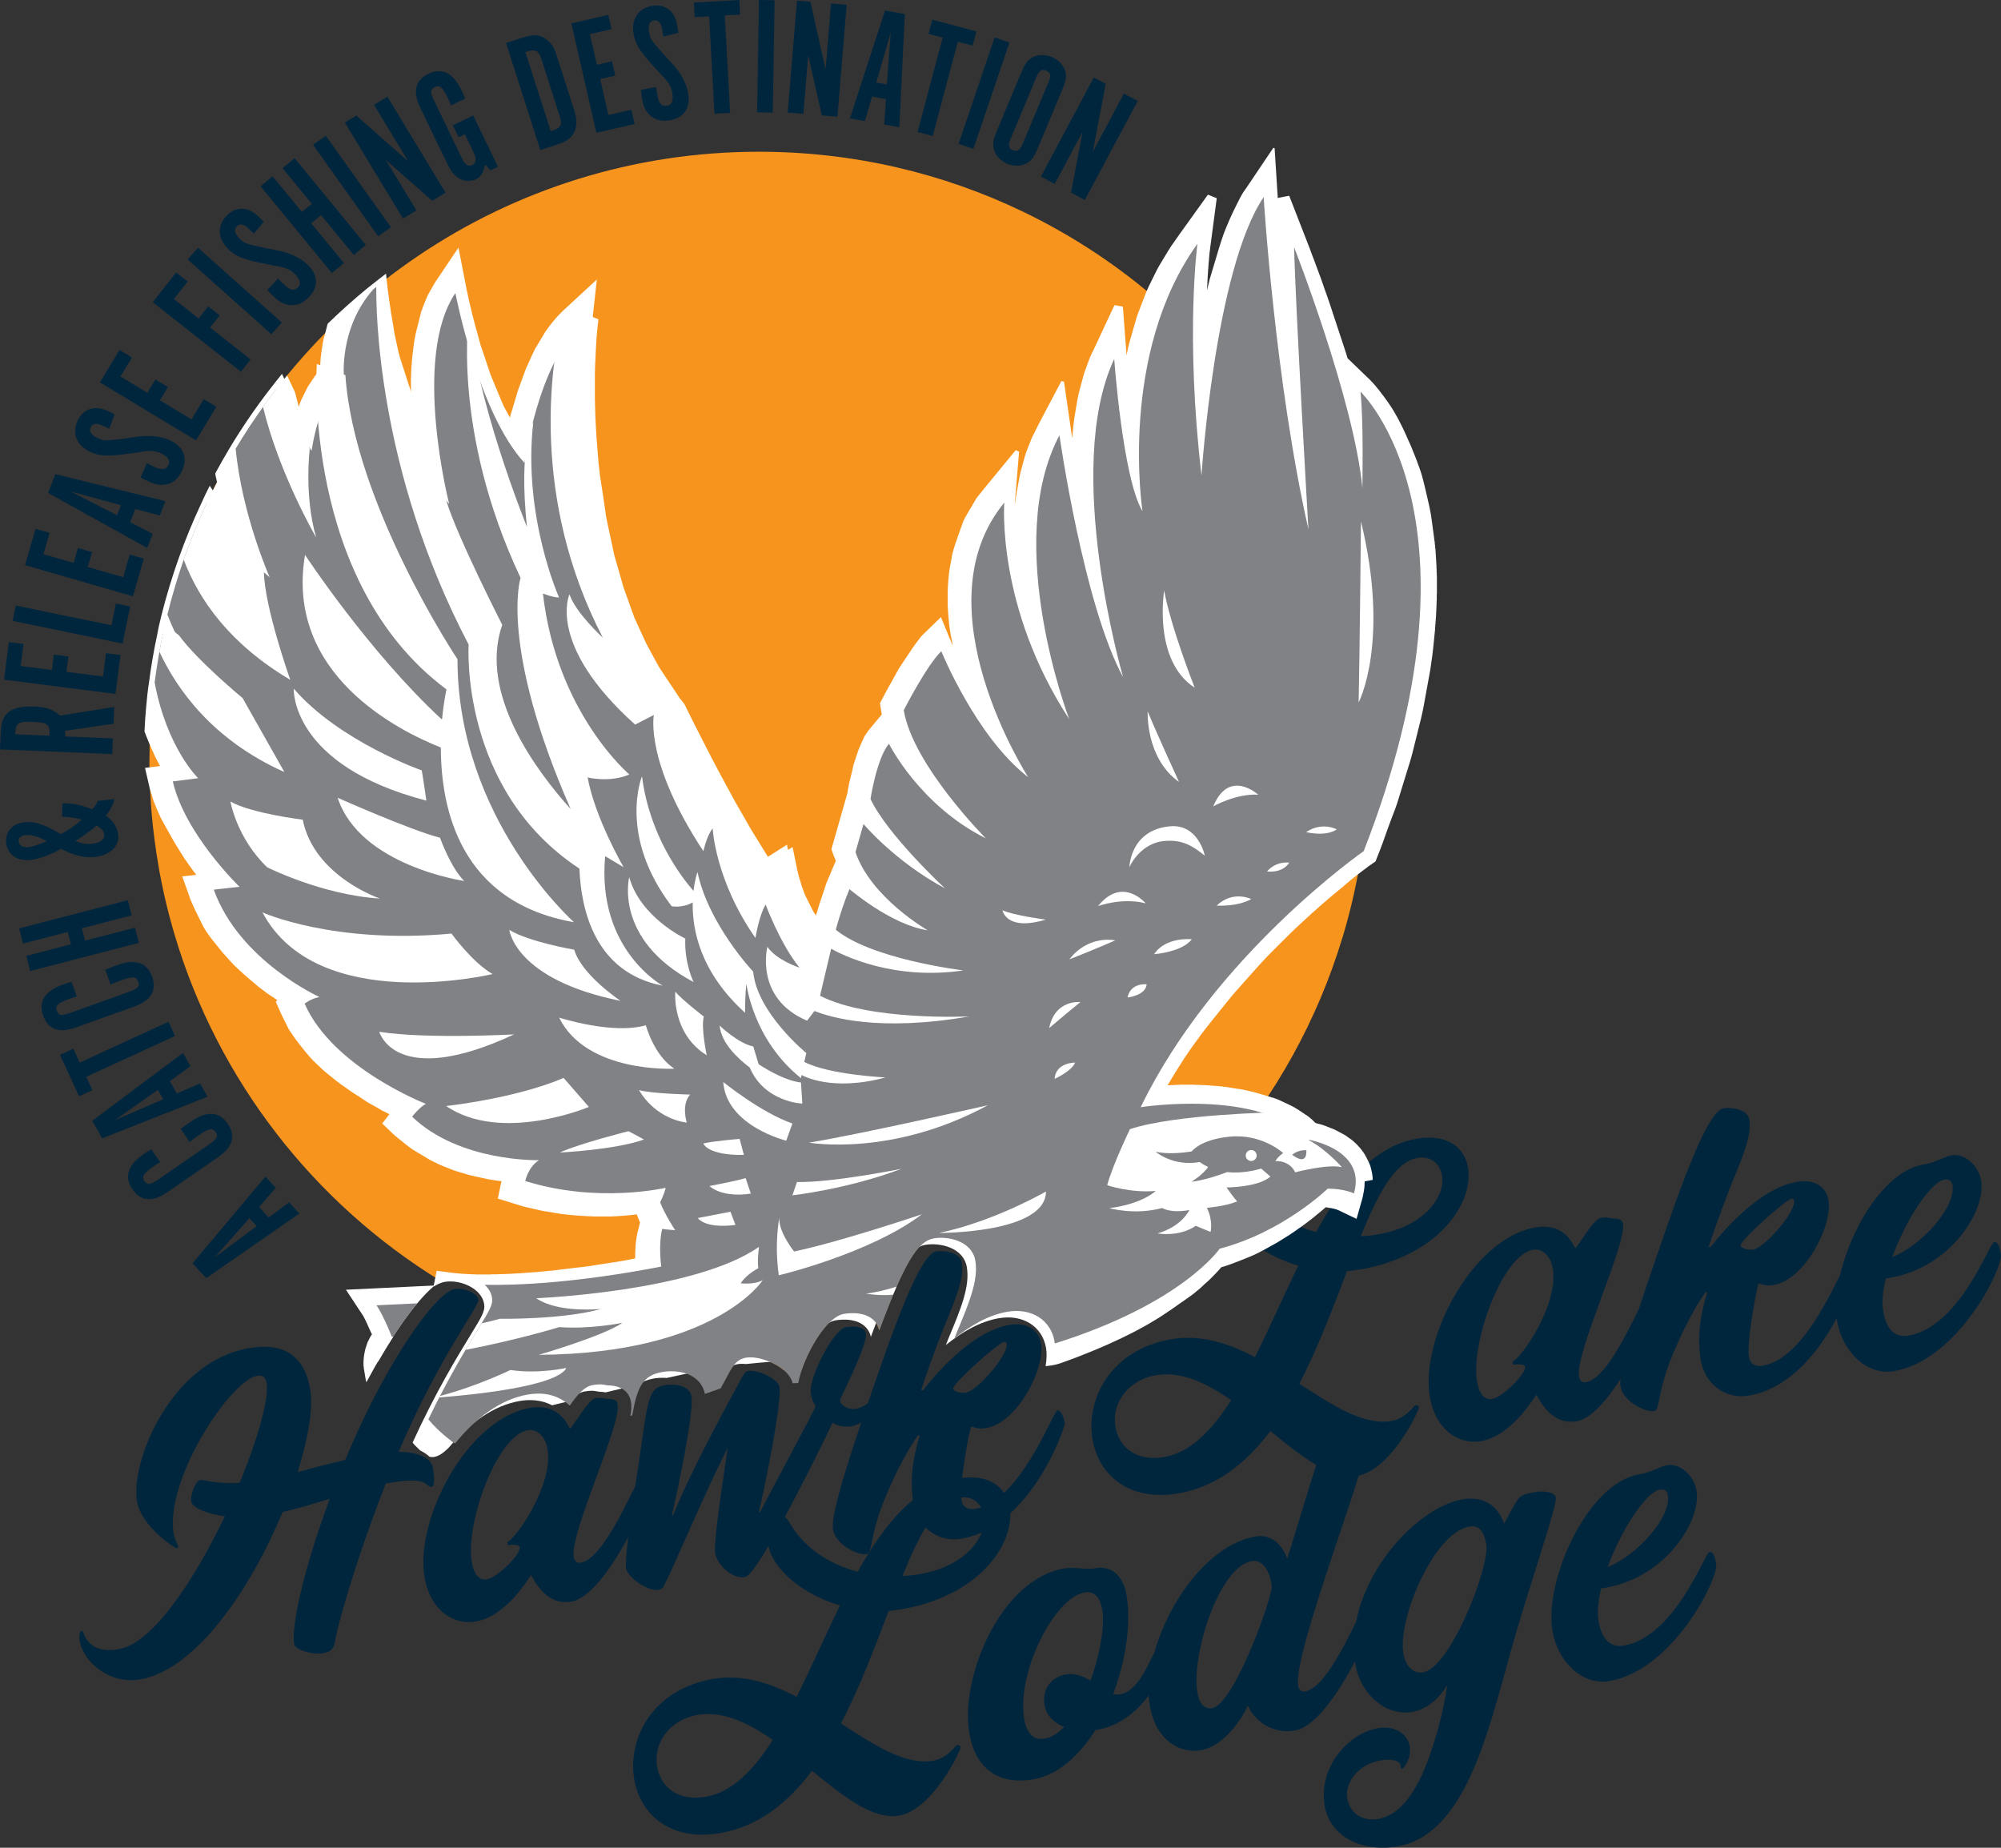 <?xml version="1.0" encoding="UTF-8"?><svg id="Layer_2" xmlns="http://www.w3.org/2000/svg" viewBox="0 0 285.22 263.39"><rect x="0" y="0" width="285.22" height="263.39" fill="#333333" stroke="none"/><defs><style>.cls-1{fill:#00263e;}.cls-2{fill:#f7941d;}.cls-3{fill:#fff;}.cls-4{fill:#808285;fill-rule:evenodd;}</style></defs><g id="BACK"><g id="LAKE"><g><path class="cls-1" d="M193.71,180.97c-.61,.1-1.16,.2-1.72,.24-1.96,5.16-4.1,10.87-6.79,16.04,4.79,3.1,9.15,5.99,13.17,5.3,2.04-.35,3.15-2.19,3.37-2.22,.28-.05,.46,.04,.51,.31,.06,.33-3.93,8.9-8.78,9.74-3.7,.63-7.91-2.73-12.4-6.39-3.42,4.56-7.67,7.96-13.07,8.88-7.23,1.24-11.43-2.76-12.27-7.67-.98-5.74,2.57-12.82,11.24-14.3,4.19-.72,8.16,.59,11.91,2.56,2.07-4.16,4.07-8.7,6.17-13.04-5.38-1.58-9.64-5.22-10.22-8.64-.37-2.15,1.2-3.95,1.97-4.08,.66-.11,1.1,1.12,1.77,2.02,2.23,3.08,5.51,4.96,9.02,5.9,3.83-6.84,8.24-12.26,14.36-13.3,4.3-.74,6.8,1.22,7.29,4.09,.85,4.96-4.03,12.62-15.5,14.58Zm-28.94,15.06c-4.08,.7-6.34,4.1-5.78,7.35,.52,3.03,3.07,4.98,6.93,4.32,3.75-.64,6.79-3.78,9.57-8.11-3.54-2.46-7.13-4.17-10.72-3.56Zm37.28-30.97c-3.2,.55-5.61,5.05-8.08,11.15,.79-.02,1.63-.11,2.4-.24,6.9-1.18,9.66-5.57,9.18-8.39-.29-1.71-1.62-2.85-3.5-2.52Z"/><path class="cls-1" d="M224.67,202.59c-3.86,.66-5.53-3.77-5.69-3.74s-3.32,5.79-7.9,6.58c-3.03,.52-6.44-1.45-7.28-6.36-1.39-8.11,6.02-22.55,15.07-24.1,4.47-.77,5.51,2.98,5.67,2.95,.28-.05,2.59-4.13,3.58-4.3s.97,0,1.66,.06c.57,.02,1.42-.01,1.55,.76,.52,3.03-6.85,18.38-6.26,21.8,.09,.55,.44,.89,.99,.8,3.53-.6,7.65-11.36,8.2-11.45,.5-.08,.88,.81,1.06,1.86,.18,1.05-5.83,14.34-10.63,15.17Zm-6.12-24.45c-4.47,.77-8.95,13.4-8.02,18.81,.3,1.76,1.08,2.65,2.18,2.47,1.43-.25,4.84-3.55,4.66-4.6-.08-.44-1.25-.35-1.69-.28l-.08-.44c1.37-.63,6.6-8.23,5.73-13.3-.29-1.71-1.46-2.87-2.78-2.65Z"/><path class="cls-1" d="M249.31,198.94c-3.53,.6-6.33-1.81-6.88-5.01-.68-3.97,.31-7.78,.91-9.64l-.19-.14c-1.8,2.41-4.42,7.68-5.65,11.42-1.19,3.67-1,5.45-1.71,5.57-1.21,.21-4.42-1.29-4.81-3.55-.39-2.26,2.96-12.21,5.78-20.3,2.77-8.03,6.59-18.9,8.9-19.3,1.16-.2,3.43,.15,3.68,1.58,.38,2.21-.87,5.2-2.48,9.06-1.55,3.9-3.03,8.18-3.32,9.14h.29c1.44-1.89,6.8-8.37,12.32-9.31,2.21-.38,4.12,.49,4.48,2.64,.61,3.59-3.34,11.3-7.81,12.07-1.32,.23-1.91-.24-2.14-.2-.17,.03-1.76,8.31-1.39,10.46,.14,.83,.76,1.46,1.97,1.25,6.51-1.11,11.07-13.93,11.73-14.05,.44-.08,.92,1.09,1.05,1.81,.08,.5-4.79,14.79-14.72,16.49Zm6.04-28.06c-.83,.14-7.38,5.98-7.26,6.69,.05,.28,.86,.71,1.85,.54,1.65-.28,6.06-5.41,5.79-6.96-.04-.22-.17-.31-.39-.27Z"/><path class="cls-1" d="M269.95,195.46c-3.75,.64-7.33-2.66-8.1-7.19-1.2-7.01,4.92-21,12.31-22.27,1.99-.34,2.93-1.13,4.09-1.32,1.77-.3,3.77,1.46,4.14,3.61,.71,4.14-4.19,12.36-13.07,13.88-.17,.03-.33,.06-.51,.03-.43,1.78-.61,3.4-.38,4.72,.42,2.43,1.56,3.82,3.6,3.47,7.34-1.26,11.53-13.22,12.2-13.33,.61-.1,.83,.88,.97,1.71,.34,1.99-6.1,15.13-15.25,16.69Zm7.19-27.3c-1.93,.33-5.5,5.71-7.42,11.04,4.2-1.68,9.11-7.13,8.58-10.27-.1-.61-.49-.88-1.15-.77Z"/></g></g></g><g id="Layer_1-2"><path class="cls-2" d="M191.36,133.65c.03-.09,.06-.19,.08-.28h0c2.35-7.88,3.62-16.23,3.62-24.87,0-34.49-20.1-64.29-49.23-78.32h0c-11.39-5.48-24.16-8.55-37.65-8.55-35.98,0-66.86,21.88-80.05,53.06-4.4,10.39-6.83,21.82-6.83,33.81,0,.17,0,.35,0,.52,0,.75,.02,1.49,.04,2.24,.01,.36,.03,.72,.04,1.08,.03,.69,.07,1.38,.12,2.07,.02,.25,.03,.5,.05,.75,.07,.89,.15,1.77,.25,2.65,.03,.31,.07,.62,.11,.93,.08,.71,.18,1.43,.28,2.13,.03,.22,.06,.45,.09,.67,.14,.91,.29,1.81,.45,2.71,.04,.23,.09,.45,.13,.67,.15,.77,.3,1.53,.47,2.29,.04,.18,.08,.36,.12,.55,.21,.92,.43,1.84,.67,2.75,.04,.14,.08,.28,.12,.43,.21,.8,.44,1.59,.67,2.38,6.17,20.71,19.84,38.19,37.88,49.26,.61-.41,1.18-.67,1.7-.76,2.24-.38,5.25,.92,5.63,3.11,.08,.49,.02,.93-.26,1.55,10.42,5.13,22.01,8.24,34.27,8.8,.52-.89,1.11-1.58,2.16-1.76,1.48-.25,3.17,.45,3.83,.77,.52,.25,1.09,.59,1.6,1.02,.86-.03,1.72-.08,2.57-.14,1.19-3.43,3.74-7.51,5.98-7.9,.36-.06,1.31-.19,2.28-.02,1.48,.25,2.5,1.14,2.76,2.38,3.59-9.7,5.5-12.74,7.76-13.12,2.11-.36,5.45,.4,5.92,3.17,.47,2.77-.88,6.02-2.6,10.13-.13,.33-.26,.65-.39,.98,2.21-1.79,4.82-3.35,7.55-3.82,.72-.12,1.41-.12,2.06-.05,21.84-10.45,38.64-29.75,45.74-53.27h0Z"/><g id="BIRD_WHITE_OUTLINE"><path class="cls-3" d="M61.92,183.25l-.46,.02-1.96,.09-1.85,.09-2.93,.14-5.41,.26,2.36,3.58,.02,.03,.02,.03,.02,.03,.02,.03,.02,.03,.02,.04,.02,.03,.02,.04,.02,.04,.02,.04,.02,.04,.02,.04,.02,.04,.02,.04,.02,.04,.02,.04,.02,.04,.02,.04,.02,.04,.02,.04,.02,.04,.02,.04,.02,.04,.02,.04,.02,.04,.02,.04,.02,.05,.02,.04,.02,.04,.02,.05,.02,.04,.02,.04,.02,.04,.04,.09,.04,.09,.04,.09,.04,.09,.04,.09,.04,.09,.04,.09,.04,.09,.04,.09,.04,.09,.04,.09,.04,.09,.04,.09,.04,.08,.04,.08,.04,.08,.04,.09-.02,.03s-.02,.04-.04,.06l-.02,.03-.02,.03-.02,.03-.02,.03-.02,.03-.02,.03-.02,.03v.03l-.04,.04-.02,.03-.03,.06-.03,.06-.03,.06-.03,.06-.03,.06-.03,.06-.03,.06-.03,.06-.03,.06-.03,.06-.03,.06-.03,.06-.02,.06-.02,.06-.02,.06-.02,.06-.02,.06-.02,.06-.02,.06-.02,.06-.02,.06-.02,.06-.02,.06-.02,.06-.02,.05-.02,.06-.02,.06v.06l-.03,.05v.05l-.03,.05v.06l-.02,.05v.05l-.02,.05v.05l-.02,.05v.05l-.02,.05v.05l-.02,.05v.05l-.02,.05v.09l-.02,.05v.09l-.02,.04v.13l-.02,.04v.16l-.02,.04v.21l-.02,.07v.72l.02,.06v.12l.02,.06v.12l.02,.06v.06l.02,.06v.06l.02,.06v.06l.02,.06v.06l.02,.06v.06l.02,.06v.06l.02,.06v.06l.02,.06v.06l.02,.06v.06l.02,.06v.06l.02,.06v.06l.02,.06v.06l.02,.06v.06l.02,.05v.06l.03,.06v.06l.03,.06v.05l.03,.06v.03c3.22-6.03,6.74-11.26,9.61-13.69Z"/><path class="cls-3" d="M195.66,168.19v-.32l-.02-.05v-.14l-.02-.04v-.13l-.02-.05v-.09l-.02-.05v-.09l-.02-.04v-.05l-.02-.04v-.04l-.02-.05v-.04l-.02-.05v-.05l-.02-.04v-.04l-.02-.04v-.04l-.02-.04v-.04l-.02-.04v-.04l-.02-.05v-.04l-.02-.04v-.04l-.03-.04v-.04l-.02-.04v-.05l-.03-.04v-.04l-.03-.04v-.04l-.03-.04v-.04l-.03-.04-.02-.04v-.04l-.03-.04-.02-.04v-.04l-.03-.04-.02-.04-.02-.04-.02-.04-.02-.04-.02-.04-.02-.04-.02-.04-.02-.04-.02-.04-.02-.04v-.03l-.03-.04-.02-.04-.02-.03-.02-.04-.02-.04-.02-.04-.02-.03-.02-.04-.02-.04-.02-.03-.02-.04-.02-.04-.02-.03-.02-.04-.02-.04-.02-.04-.02-.03-.02-.04-.02-.03-.02-.03-.02-.04-.02-.04-.02-.03-.02-.03-.03-.04-.02-.03-.02-.03-.03-.04-.02-.03-.02-.03-.02-.03-.03-.03-.02-.03-.02-.03-.02-.03-.02-.03-.03-.03-.02-.03-.02-.03-.02-.03-.03-.03-.03-.03-.02-.03-.02-.03-.03-.03-.02-.03-.02-.03-.02-.03-.03-.03-.03-.03-.02-.03-.03-.03-.03-.03-.05-.05-.05-.06-.05-.05-.05-.06-.05-.05-.05-.05-.05-.05-.05-.05-.05-.05-.05-.05-.06-.05-.05-.05-.05-.05-.05-.05-.06-.05-.05-.05-.06-.05-.05-.04-.06-.05-.05-.04-.05-.04-.06-.04-.06-.04-.06-.04-.05-.04-.06-.04-.06-.04-.06-.04-.05-.04-.05-.04-.06-.04-.06-.04-.05-.04-.05-.04-.06-.04-.06-.04-.05-.03-.06-.04-.06-.03-.06-.04-.06-.03-.06-.03-.05-.03-.06-.03-.06-.03-.05-.03-.06-.03-.05-.03-.06-.03-.06-.03-.05-.03-.06-.03-.05-.03-.05-.03-.06-.03-.06-.03-.05-.03-.06-.03-.06-.03-.05-.02-.05-.03-.06-.03-.05-.03-.05-.02-.05-.02-.05-.02-.06-.03-.05-.02-.05-.02-.05-.02-.05-.02-.06-.02-.05-.02-.05-.02-.06-.02-.05-.02-.05-.02-.05-.02-.05-.02-.05-.02-.05-.02-.05-.02-.05-.02-.05-.02-.05-.02-.05-.02-.04-.02-.05-.02-.05-.02h-.04l-.05-.03-.05-.02h-.04l-.05-.03-.09-.03-.09-.03-.09-.03-.09-.03-.09-.02-.08-.03-.08-.02-.08-.02-.08-.02-.08-.02-.08-.02-.07-.02-.07-.02-.07-.02-.07-.02-.04-.03-.05-.05-.05-.05-.05-.05-.05-.05-.05-.05-.05-.05-.05-.05-.06-.05-.05-.05-.05-.05-.06-.05-.05-.04-.06-.05-.06-.05-.05-.05-.06-.04-.06-.05-.06-.05-.06-.04-.05-.04-.06-.04-.06-.04-.06-.04-.06-.04-.06-.04-.06-.04-.06-.04-.06-.04-.06-.04-.06-.04-.06-.04-.06-.04-.06-.04-.06-.04-.06-.04-.06-.04-.06-.04-.06-.04-.06-.04-.06-.04-.06-.04-.06-.04-.06-.04-.06-.04-.06-.03-.06-.04-.06-.04-.06-.03-.06-.04-.06-.04-.06-.03-.06-.04-.06-.03-.06-.03-.06-.04-.06-.03-.06-.03-.06-.03-.06-.03-.06-.03-.06-.03-.07-.03-.06-.03-.06-.03-.07-.03-.06-.03-.06-.03-.06-.03-.06-.03-.07-.03-.07-.03-.06-.03-.06-.03-.06-.03-.06-.03-.06-.03-.07-.03-.07-.03-.06-.03-.07-.03-.06-.03-.07-.03-.06-.03-.06-.03-.07-.03-.06-.03-.07-.03-.06-.03-.07-.02-.07-.03-.06-.03-.07-.02-.07-.03-.07-.03-.07-.02-.07-.02-.06-.03-.07-.02-.07-.02-.07-.02-.07-.02-.06-.02-.07-.02-.07-.02-.07-.02-.06-.02-.07-.02-.07-.02-.06-.02-.07-.02-.07-.02-.07-.02-.07-.02-.07-.02-.06-.02-.07-.02-.07-.02-.06-.02-.07-.02-.07-.02-.07-.02-.06-.02-.07-.02-.07-.02-.07-.02-.07-.02-.07-.02-.07-.02-.07-.02-.07-.02-.07-.02-.07-.02-.07-.02-.07-.02-.07-.02-.07-.02-.07-.02-.07-.02-.07-.02-.07-.02-.07-.02h-.07l-.07-.03-.07-.02h-.07l-.07-.03-.07-.02h-.07l-.07-.03-.07-.02h-.07l-.07-.03-.07-.02h-.07l-.07-.03h-.07l-.07-.03h-.07l-.07-.03h-.07l-.07-.03h-.07l-.07-.02h-.07l-.07-.03h-.07l-.07-.02h-.07l-.07-.02h-.06l-.07-.02h-.07l-.07-.02h-.07l-.07-.02h-.07l-.13-.03-.13-.02-.13-.02-.13-.02-.13-.02-.13-.02-.13-.02-.13-.02-.13-.02-.13-.02-.13-.02-.13-.02h-.13l-.13-.03-.13-.02h-.13l-.13-.03h-.13l-.13-.02h-.13l-.13-.02h-.13l-.13-.02h-.13l-.13-.02h-.13l-.13-.02h-.13l-.13-.02h-.13l-.13-.02h-.26l-.13-.02h-.25l-.12-.02h-.38l-.12-.02h-.61l-.12-.02h-1.98l-.11,.02h-.44l-.1,.02h-.32l-.1,.02h-.31l-.1,.02h-.1s-.1,0-.12,0l.04-.07,.07-.12,.07-.12,.07-.12,.07-.11,.07-.12,.07-.12,.07-.12,.07-.12,.07-.11,.07-.11,.07-.12,.07-.12,.07-.11,.07-.12,.07-.11,.07-.11,.07-.11,.07-.12,.07-.11,.07-.11,.07-.11,.07-.11,.07-.11,.07-.11,.07-.11,.07-.11,.07-.11,.07-.11,.07-.11,.07-.11,.07-.11,.07-.11,.07-.11,.07-.11,.08-.11,.07-.11,.07-.11,.08-.11,.07-.11,.08-.11,.07-.11,.08-.11,.07-.11,.08-.11,.08-.11,.07-.11,.08-.11,.08-.11,.08-.11,.08-.11,.08-.11,.08-.11,.08-.11,.08-.11,.08-.11,.08-.11,.08-.11,.08-.11,.08-.11,.08-.11,.08-.11,.08-.11,.08-.11,.08-.11,.08-.11,.08-.1,.08-.11,.08-.1,.08-.11,.08-.11,.08-.1,.08-.1,.08-.11,.08-.1,.08-.1,.08-.1,.08-.1,.08-.1,.08-.1,.08-.11,.08-.1,.08-.1,.08-.1,.08-.1,.08-.1,.08-.1,.08-.1,.08-.1,.08-.1,.08-.1,.08-.1,.08-.1,.08-.1,.08-.1,.08-.1,.08-.1,.08-.1,.08-.1,.08-.1,.08-.1,.08-.1,.08-.1,.08-.1,.08-.1,.08-.1,.08-.1,.08-.1,.08-.1,.08-.1,.08-.1,.08-.1,.08-.1,.08-.1,.08-.09,.08-.1,.08-.1,.08-.1,.08-.1,.08-.09,.08-.1,.08-.09,.08-.1,.08-.09,.08-.09,.08-.1,.08-.09,.08-.09,.08-.09,.08-.09,.08-.09,.08-.09,.08-.09,.08-.09,.08-.09,.08-.09,.08-.09,.08-.09,.08-.09,.08-.09,.08-.09,.08-.09,.08-.09,.08-.09,.08-.09,.08-.09,.08-.09,.08-.09,.08-.09,.08-.09,.08-.09,.08-.09,.08-.09,.08-.09,.08-.09,.08-.09,.08-.09,.08-.09,.08-.09,.08-.09,.08-.09,.08-.09,.08-.09,.08-.09,.08-.09,.08-.09,.08-.09,.08-.09,.08-.09,.08-.08,.08-.09,.08-.08,.08-.09,.08-.09,.16-.17,.16-.17,.16-.17,.16-.17,.16-.17,.16-.16,.16-.17,.16-.16,.16-.16,.16-.16,.16-.16,.16-.16,.16-.16,.16-.16,.16-.16,.16-.16,.16-.16,.15-.15,.16-.15,.15-.15,.15-.15,.15-.15,.15-.15,.15-.15,.15-.15,.15-.15,.15-.14,.15-.15,.15-.14,.15-.14,.15-.14,.15-.14,.15-.14,.15-.14,.15-.14,.15-.14,.15-.14,.15-.13,.14-.13,.14-.13,.14-.13,.14-.13,.14-.13,.14-.13,.14-.13,.14-.13,.14-.13,.14-.12,.14-.12,.14-.12,.14-.12,.13-.12,.13-.12,.14-.12,.13-.12,.13-.11,.13-.12,.13-.11,.13-.11,.13-.11,.13-.11,.13-.11,.12-.11,.13-.11,.12-.11,.12-.1,.12-.1,.12-.1,.12-.1,.12-.1,.12-.1,.12-.1,.12-.1,.12-.09,.11-.1,.11-.09,.11-.09,.11-.09,.11-.09,.11-.09,.11-.09,.11-.09,.1-.09,.1-.09,.1-.09,.1-.09,.1-.08,.1-.08,.1-.08,.1-.08,.09-.08,.09-.08,.09-.08,.09-.07,.09-.07,.09-.08,.09-.07,.09-.07,.09-.07,.09-.07,.09-.07,.08-.07,.08-.06,.16-.12,.15-.12,.15-.11,.14-.11,.13-.1,.13-.1,.12-.09,.12-.09,.11-.08,.1-.08,.1-.07,.09-.07,.09-.07,.08-.06,.07-.05,.07-.05,.06-.04,.05-.04,.05-.03,.07-.05,.04-.03,.62-.43,.32-.82,.06-.14,.05-.14,.06-.14,.05-.14,.06-.14,.05-.14,.06-.14,.05-.14,.05-.14,.05-.14,.06-.14,.05-.14,.05-.14,.05-.14,.05-.14,.05-.14,.05-.14,.05-.14,.05-.14,.05-.14,.05-.14,.05-.14,.05-.14,.05-.14,.05-.14,.05-.14,.05-.13,.05-.14,.05-.14,.05-.14,.05-.14,.05-.13,.05-.13,.05-.14,.05-.14,.05-.13,.05-.13,.05-.14,.05-.13,.05-.13,.05-.13,.05-.13,.05-.13,.05-.13,.05-.13,.05-.13,.05-.13,.05-.13,.05-.13,.04-.13,.05-.13,.04-.13,.05-.13,.04-.13,.05-.13,.04-.13,.04-.13,.04-.13,.04-.13,.04-.13,.04-.13,.04-.13,.04-.13,.04-.13,.04-.13,.04-.13,.04-.13,.04-.13,.04-.13,.04-.13,.04-.13,.04-.13,.04-.13,.04-.13,.04-.13,.04-.13,.04-.13,.04-.13,.04-.13,.04-.13,.04-.13,.04-.13,.04-.13,.04-.13,.04-.13,.04-.13,.04-.13,.04-.13,.04-.13,.04-.13,.04-.12,.04-.13,.04-.12,.04-.13,.03-.12,.04-.13,.04-.12,.04-.13,.04-.12,.04-.12,.03-.12,.04-.12,.03-.13,.04-.12,.03-.12,.04-.12,.03-.12,.03-.12,.03-.12,.04-.12,.03-.12,.03-.12,.03-.12,.03-.12,.03-.12,.03-.12,.03-.12,.03-.12,.03-.12,.03-.12,.03-.12,.03-.12,.03-.12,.03-.12,.03-.12,.03-.12,.03-.12,.03-.12,.03-.12,.03-.12,.03-.12,.03-.12,.03-.12,.03-.12,.03-.12,.03-.12,.03-.12,.03-.12,.03-.12,.03-.12,.03-.12,.03-.12,.03-.12,.03-.12,.03-.12,.03-.12,.03-.12,.03-.12,.03-.12,.03-.12,.03-.11,.03-.12,.03-.12,.02-.12,.03-.11,.03-.12,.02-.11,.03-.12,.02-.11,.03-.11,.02-.12,.03-.11,.02-.11,.02-.12,.03-.11,.02-.11,.02-.11,.02-.12,.02-.11,.02-.11,.02-.11,.02-.11,.02-.11,.02-.11,.02-.11,.02-.11,.02-.11,.02-.11,.02-.11,.02-.11,.02-.11,.02-.11,.02-.11,.02-.11,.02-.11,.02-.11,.02-.11,.02-.11,.02-.11,.02-.11,.02-.11,.02-.11,.02-.11,.02-.11,.02-.11,.02-.11,.02-.11,.02-.11,.02-.11,.02-.11,.02-.11,.02-.11,.02-.11,.02-.11,.02-.11,.02-.11,.02-.11,.02-.11,.02-.11,.02-.11,.02-.11,.02-.11,.02-.11,.02-.1,.02-.11,.03-.21,.03-.22,.03-.21,.03-.21,.03-.21,.03-.21,.03-.21,.03-.21,.03-.21,.03-.21,.02-.21,.03-.21,.02-.21,.03-.2,.02-.21,.02-.21,.02-.2,.02-.2,.02-.2,.02-.2,.02-.2,.02-.2,.02-.2,.02-.2,.02-.2,.02-.2,.02-.2,.02-.2v-.2l.03-.2v-.2l.03-.19v-.2l.03-.19v-.19l.03-.19v-.19l.02-.19v-.19l.02-.19v-.19l.02-.19v-.19l.02-.19v-.37l.02-.19v-.37l.02-.18v-.73l.02-.18v-2.48l-.02-.17v-.35l-.02-.17v-.34l-.02-.17v-.34l-.02-.17v-.17l-.02-.17v-.17l-.02-.16v-.17l-.02-.16v-.16l-.02-.16v-.16l-.02-.16v-.16l-.02-.16v-.16l-.03-.16-.02-.16v-.16l-.03-.16-.02-.16v-.16l-.03-.16-.02-.15-.02-.16-.02-.15-.02-.15-.02-.15-.02-.15-.02-.15-.02-.15-.02-.15-.02-.15-.02-.15-.02-.15-.02-.15-.02-.15-.02-.15-.02-.15-.02-.15-.02-.14-.02-.15-.02-.14-.02-.14-.02-.14-.02-.14-.02-.14-.02-.14-.02-.14-.03-.14-.02-.14-.03-.14-.03-.14-.02-.14-.03-.14-.03-.14-.03-.14-.03-.14-.03-.13-.03-.14-.03-.13-.03-.13-.03-.13-.03-.13-.03-.13-.03-.13-.03-.13-.03-.13-.03-.13-.03-.13-.03-.13-.03-.13-.03-.13-.03-.13-.03-.13-.03-.13-.03-.12-.03-.13-.03-.12-.03-.12-.03-.12-.03-.12-.03-.12-.03-.12-.03-.12-.03-.12-.03-.12-.03-.12-.03-.12-.04-.12-.03-.12-.03-.12-.04-.12-.03-.12-.04-.11-.03-.12-.04-.11-.04-.11-.04-.11-.03-.11-.04-.11-.04-.11-.04-.11-.04-.11-.04-.11-.04-.11-.04-.11-.04-.11-.04-.11-.04-.11-.04-.11-.04-.1-.04-.11-.04-.1-.04-.11-.04-.1-.04-.1-.04-.1-.04-.1-.04-.1-.04-.1-.04-.1-.04-.1-.04-.1-.04-.1-.04-.1-.04-.1-.04-.1-.04-.1-.04-.1-.04-.1-.04-.09-.04-.09-.04-.09-.04-.09-.04-.09-.04-.09-.04-.09-.04-.09-.04-.09-.04-.09-.04-.09-.04-.09-.04-.09-.04-.09-.04-.09-.04-.09-.04-.09-.04-.09-.04-.09-.04-.09-.04-.09-.04-.09-.04-.09-.04-.09-.04-.08-.04-.09-.04-.08-.04-.08-.04-.09-.04-.08-.04-.08-.04-.08-.04-.08-.04-.08-.04-.08-.04-.08-.04-.08-.04-.08-.04-.08-.04-.08-.04-.08-.04-.08-.04-.08-.04-.08-.04-.07-.04-.08-.04-.07-.04-.08-.04-.07-.04-.07-.04-.07-.04-.07-.04-.07-.04-.07-.04-.07-.04-.07-.04-.07-.04-.07-.04-.07-.04-.07-.04-.07-.04-.07-.04-.07-.04-.07-.04-.06-.04-.06-.04-.07-.04-.06-.04-.06-.04-.07-.04-.06-.04-.06-.04-.06-.04-.06-.04-.06-.04-.06-.04-.06-.04-.06-.04-.06-.04-.06-.04-.06-.04-.06-.04-.06-.04-.05-.04-.06-.04-.05-.03-.05-.04-.06-.04-.05-.04-.05-.04-.05-.03-.05-.04-.05-.03-.05-.04-.05-.07-.1-.07-.09-.07-.09-.07-.09-.07-.09-.07-.08-.06-.09-.06-.08-.06-.08-.06-.08-.06-.08-.06-.08-.06-.08-.06-.07-.06-.07-.06-.07-.06-.07-.05-.07-.05-.06-.05-.06-.05-.06-.05-.06-.05-.06-.04-.05-.05-.05-.05-.05-.04-.05-.04-.05-.04-.05-.04-.04-.04-.04-.04-.04-.03-.04-.04-.04-.04-.04-.03-.03-.03-.03-.05-.06-.05-.05-.04-.04-.04-.04-.03-.03-3.15-3.04-.04-.13-.05-.18-.06-.18-.05-.18-.06-.17-.06-.18-.05-.17-.06-.17-.05-.18-.06-.17-.06-.17-.05-.17-.06-.17-.05-.17-.06-.17-.06-.17-.05-.17-.06-.17-.06-.17-.05-.17-.06-.17-.05-.17-.06-.17-.06-.17-.05-.17-.06-.17-.11-.33-.1-.33-.11-.32-.11-.32-.1-.32-.11-.32-.1-.31-.1-.31-.1-.3-.1-.3-.1-.3-.1-.29-.1-.29-.1-.29-.1-.28-.1-.28-.1-.28-.1-.27-.09-.27-.09-.26-.09-.26-.09-.26-.09-.25-.09-.25-.09-.25-.09-.24-.09-.23-.08-.23-.08-.22-.08-.22-.08-.21-.08-.21-.08-.21-.07-.2-.07-.19-.07-.19-.07-.18-.07-.18-.07-.17-.06-.17-.06-.16-.11-.3-.1-.27-.09-.25-.09-.22-.08-.2-.06-.17-.06-.14-.04-.11-.03-.08-2.55-6.55-1.64,.32v-.18l-.44-6.92-.18-.05-3.88,5.76-.05,.07-.05,.07-.05,.07-.05,.07-.05,.07-.05,.08-.05,.07-.05,.07-.05,.08-.04,.07-.05,.07-.04,.08-.05,.08-.04,.08-.05,.07-.04,.08-.04,.08-.04,.08-.05,.08-.04,.08-.04,.08-.04,.08-.04,.08-.04,.08-.04,.08-.04,.08-.04,.08-.04,.08-.04,.08-.04,.08-.04,.08-.04,.08-.04,.08-.04,.08-.04,.08-.04,.08-.04,.08-.04,.08-.04,.08-.04,.09-.04,.08-.04,.09-.04,.08-.04,.09-.04,.08-.04,.09-.04,.08-.04,.09-.04,.08-.04,.09-.04,.09-.04,.08-.04,.09-.04,.09-.04,.09-.04,.09-.04,.09-.04,.09-.04,.09-.03,.09-.04,.09-.04,.09-.04,.09-.03,.09-.04,.09-.04,.09-.04,.09-.04,.09-.03,.09-.04,.09-.04,.09-.03,.09-.04,.09-.03,.09-.04,.09-.03,.09-.04,.09-.03,.09-.03,.09-.04,.09-.03,.09-.03,.09-.03,.09-.03,.09-.03,.09-.03,.09-.03,.09-.07,.19-.03,.1-.03,.09-.03,.09-.03,.1-.06,.19-.03,.1-.03,.09-.03,.1-.03,.1-.03,.09-.03,.1-.03,.1-.03,.1-.03,.1-.03,.1-.03,.1-.03,.1-.03,.1-.03,.1-.03,.1-.03,.1-.03,.1-.03,.1-.03,.1-.03,.1-.03,.1-.03,.1-.03,.1-.03,.1-.03,.1-.03,.1-.03,.1-.03,.1-.03,.1-.06,.2-.03,.1-.03,.1-.03,.1-.03,.1-.03,.1-.03,.1-.03,.1-.03,.1-.03,.1-.03,.1-.03,.1-.03,.1-.03,.1-.03,.1-.03,.1-.03,.1-.03,.1-.03,.1-.03,.1-.05,.21-.05,.21-.05,.21-.05,.21-.05,.21-.05,.21s-.05,.21-.06,.24v-.19l.02-.22v-.22l.02-.22v-.21l.02-.21v-.2l.02-.2v-.2l.02-.19v-.19l.03-.18v-.18l.02-.18v-.17l.03-.17v-.16l.02-.16v-.15l.02-.15v-.14l.03-.14v-.14l.02-.13v-.13l.02-.12v-.12l.02-.12v-.11l.02-.11v-.1l.02-.1v-.1l.02-.09v-.09l.02-.08v-.08l.02-.07,.02-.13v-.11l.02-.09v-.08l.02-.06v-.04l.91-6.87-1.26-.5-4.09,5.7-.07,.1-.07,.1-.07,.1-.07,.1-.07,.1-.07,.1-.07,.1-.07,.1-.07,.1-.07,.1-.07,.1-.07,.1-.07,.1-.07,.1-.07,.1-.07,.1-.07,.1-.06,.1-.07,.1-.06,.1-.06,.1-.06,.1-.07,.1-.06,.1-.06,.1-.06,.1-.06,.1-.06,.1-.06,.1-.06,.1-.06,.1-.06,.1-.06,.1-.06,.1-.06,.1-.06,.1-.06,.1-.06,.1-.06,.1-.06,.1-.06,.1-.06,.1-.06,.1-.06,.1-.06,.1-.05,.1-.06,.1-.05,.1-.06,.1-.05,.1-.05,.1-.05,.1-.05,.1-.05,.1-.05,.1-.05,.1-.05,.1-.05,.1-.05,.1-.05,.1-.05,.11-.05,.1-.05,.1-.05,.1-.05,.1-.05,.1-.05,.11-.05,.1-.05,.1-.05,.1-.05,.1-.05,.11-.05,.1-.05,.1-.05,.11-.05,.1-.04,.1-.05,.11-.05,.1-.04,.1-.04,.11-.05,.1-.04,.1-.04,.11-.04,.1-.04,.11-.04,.1-.04,.11-.04,.1-.04,.1-.04,.11-.04,.1-.04,.11-.04,.1-.04,.1-.04,.11-.04,.11-.04,.1-.04,.11-.04,.1-.04,.1-.04,.11-.04,.11-.04,.1-.04,.1-.04,.11-.04,.11-.04,.1-.04,.11-.04,.1-.04,.1-.03,.11-.04,.11-.04,.1-.03,.1-.04,.11-.03,.1-.03,.11-.03,.1-.03,.11-.03,.1-.03,.11-.03,.1-.03,.1-.03,.11-.03,.1-.03,.11-.03,.1-.03,.1-.03,.11-.03,.1-.03,.11-.03,.1-.03,.1-.03,.11-.03,.1-.03,.1-.03,.1-.03,.11-.03,.1-.03,.1-.03,.1-.03,.11-.03,.1-.03,.1-.03,.1-.03,.1-.03,.11-.03,.1-.03,.1-.02,.1-.03,.1-.03,.1-.02,.1-.03,.1-.02,.1-.03,.1-.02,.1-.02,.1-.02,.11-.02,.1-.02,.1-.02,.1-.02,.1-.02,.1-.02,.1-.02,.1-.02,.1-.02,.1v-.04l-.52-6.92-1.2-.22-2.96,6.34-.05,.1-.05,.1-.05,.1-.05,.1-.05,.1-.05,.1-.04,.1-.05,.1-.04,.1-.04,.1-.04,.1-.05,.1-.04,.1-.04,.11-.04,.1-.04,.11-.04,.1-.04,.11-.04,.11-.04,.11-.04,.11-.04,.11-.04,.11-.04,.11-.04,.11-.04,.11-.04,.11-.04,.11-.04,.11-.04,.11-.03,.11-.04,.11-.03,.11-.04,.11-.03,.11-.03,.11-.03,.11-.03,.11-.03,.11-.03,.11-.03,.11-.03,.11-.03,.11-.03,.11-.03,.11-.03,.11-.03,.11-.03,.11-.03,.11-.03,.11-.03,.11-.03,.11-.03,.11-.03,.11-.03,.12-.03,.11-.03,.11-.03,.11-.02,.12-.03,.11-.02,.11-.02,.11-.03,.12-.02,.11-.02,.11-.02,.12-.02,.11-.02,.12-.02,.12-.02,.11-.02,.12-.02,.12-.02,.11-.02,.12-.02,.12-.02,.12-.02,.12-.02,.12-.02,.12-.02,.12-.02,.12-.02,.12-.02,.12-.02,.12-.02,.12-.02,.12-.02,.12-.02,.12-.02,.12v.12l-.03,.12v.12l-.03,.12v.12l-.03,.12-.02,.12v.12l-.03,.12v.12l-.02,.12v.12l-.03,.12v.12l-.02,.12v.12l-.02,.12v.12l-.02,.12v.12l-.02,.12v.12l-.02,.1-.03-.21-.04-.24-.03-.21-.03-.18-.02-.15-.02-.12v-.08l-1-6.86-.37-.07-3.25,6.17-.05,.1-.05,.1-.05,.1-.05,.1-.05,.1-.05,.1-.05,.1-.05,.1-.05,.1-.05,.1-.05,.1-.05,.1-.05,.1-.05,.1-.05,.1-.05,.1-.05,.1-.05,.1-.04,.1-.04,.1-.05,.1-.04,.1-.04,.1-.04,.1-.04,.1-.04,.1-.04,.11-.04,.1-.04,.1-.04,.1-.04,.11-.04,.1-.04,.1-.04,.1-.04,.11-.04,.11-.04,.1-.04,.11-.04,.1-.04,.11-.03,.11-.04,.1-.03,.11-.04,.11-.03,.1-.03,.11-.03,.1-.03,.11-.03,.11-.03,.11-.03,.11-.03,.11-.03,.11-.03,.11-.03,.11-.03,.11-.03,.11-.03,.11-.03,.11-.03,.11-.03,.11-.03,.11-.03,.11-.03,.11-.03,.11-.03,.11-.02,.11-.03,.11-.02,.11-.03,.11-.02,.11-.02,.11-.02,.11-.02,.11-.02,.11-.02,.11-.02,.11-.02,.11-.02,.11-.02,.11-.02,.11-.02,.11-.02,.11-.02,.11-.02,.11-.02,.11-.02,.11-.02,.11-.02,.11-.02,.11-.02,.11-.02,.11-.02,.11v.11l-.03,.11-.02,.11-.02,.11v.11l-.03,.11-.02,.11v.11l-.03,.11v.11l-.03,.11v.11l-.03,.11v-.46s.02-.04,.02-.06c0,0,0-.04,0-.05l.56-6.84-.48-.2-4.4,5.35-.04,.05-.04,.05-.04,.05-.04,.05-.04,.05-.04,.05-.04,.05-.04,.05-.04,.05-.04,.05-.04,.05-.04,.05-.04,.05-.04,.05-.04,.05-.04,.05-.04,.05-.04,.05-.04,.05-.04,.05-.04,.05-.04,.05-.04,.05-.04,.05-.04,.05-.04,.05-.04,.05-.03,.05-.04,.05-.04,.05-.03,.05-.03,.05-.03,.05-.03,.05-.03,.05-.03,.05-.03,.05-.03,.05-.03,.05-.03,.05-.03,.05-.03,.05-.03,.05-.03,.05-.03,.05-.03,.05-.03,.06-.03,.05-.03,.05-.03,.06-.03,.05-.03,.05-.03,.05-.03,.05-.03,.05-.03,.05-.03,.05-.03,.05-.03,.05-.03,.05-.03,.05-.03,.05-.03,.05-.03,.05-.03,.05-.03,.05-.03,.05-.03,.05-.03,.05-.03,.05-.03,.05-.03,.06-.03,.05-.03,.05-.03,.05-.03,.05-.03,.06-.03,.05-.03,.05-.03,.05-.03,.06-.03,.05-.03,.05-.03,.05-.03,.05-.03,.06-.03,.06-.02,.05-.03,.05-.03,.06-.03,.05-.02,.05-.02,.06-.02,.05-.02,.05-.02,.06-.02,.06-.02,.05-.02,.05-.02,.06-.02,.05-.02,.06-.02,.06-.02,.05-.02,.05-.02,.05-.02,.06-.02,.06-.02,.06-.02,.05-.02,.06-.02,.05-.02,.05-.02,.06-.02,.05-.02,.06-.02,.05-.02,.06-.02,.06-.02,.05-.02,.06-.02,.06-.02,.05-.02,.06-.02,.06-.02,.05-.02,.06-.02,.06-.02,.06-.02,.05-.02,.06-.02,.06-.02,.06-.02,.05-.02,.06-.02,.06-.02,.06-.02,.06-.02,.06-.02,.05-.02,.06-.02,.06-.02,.05-.02,.06-.02,.06-.02,.05-.02,.06-.02,.06-.02,.06-.02,.06-.02,.06-.02,.05-.02,.06-.02,.06-.02,.06-.02,.06v.05l-.03,.06-.02,.06-.02,.06-.02,.06-.03,.11-.03,.11-.03,.11-.03,.11-.03,.11-.03,.11-.03,.11-.03,.11-.02,.11-.02,.11-.02,.11-.02,.11-.02,.11-.02,.11-.02,.11-.02,.11-.02,.11-.02,.11-.02,.11-.02,.11-.02,.11-.02,.11-.02,.11-.02,.11-.02,.11-.02,.11-.02,.11-.02,.11-.02,.11v.11l-.03,.11v.11l-.03,.11v.11l-.02,.11v.11l-.02,.11v.11l-.02,.11v.11l-.02,.11v.11l-.02,.11v.11l-.02,.11v.22l-.02,.11v.22l-.02,.11v.33l-.02,.11v2.22l.02,.11v.22l.02,.11v.22l.02,.11v.22l.02,.11v.11l.02,.11v.11l.02,.11v.11l.02,.11v.11l.02,.11v.11l.02,.11v.11l.02,.11v.11l.02,.11v.11l.03,.11v.11l.03,.11v.11l.03,.11v.11l.03,.11v.1l.03,.11,.02,.11,.02,.11,.02,.11,.02,.11,.02,.1,.02,.11,.02,.1,.02,.11,.02,.11,.02,.1,.02,.1,.02,.11,.02,.1,.02,.1,.02,.11,.02,.1,.02,.11,.02,.12-.02-.05-.03-.07-.03-.07-.03-.06-.05-.11-.04-.1-.04-.09-.03-.07-.02-.05-.02-.04-1.38-3.36-2.61,2.54-.04,.04-.03,.03-.03,.04-.03,.04-.04,.04-.04,.04-.03,.03-.03,.04-.03,.04-.03,.04-.04,.04-.03,.04-.03,.04-.03,.04-.03,.04-.03,.04-.03,.03-.03,.04-.03,.04-.03,.04-.03,.04-.03,.04-.03,.04-.03,.04-.03,.04-.03,.04-.03,.04-.03,.04-.03,.04-.03,.04-.03,.04-.03,.04-.03,.04-.06,.08-.06,.09-.06,.08-.06,.08-.06,.09-.06,.09-.06,.08-.06,.09-.06,.09-.06,.09-.06,.09-.06,.09-.06,.09-.06,.09-.06,.09-.06,.09-.06,.09-.06,.09-.06,.09-.06,.09-.06,.09-.06,.09-.06,.09-.06,.09-.06,.09-.06,.09-.06,.09-.06,.09-.06,.09-.06,.09-.06,.09-.06,.09-.06,.09-.06,.09-.06,.09-.06,.09-.06,.09-.05,.09-.06,.09-.06,.09-.05,.09-.05,.09-.05,.09-.05,.09-.05,.09-.05,.09-.05,.09-.05,.09-.05,.09-.05,.09-.05,.09-.05,.09-.05,.09-.05,.09-.05,.09-.09,.17-.09,.17-.09,.16-.09,.16-.09,.15-.08,.15-.08,.15-.08,.14-.08,.14-.07,.13-.07,.13-.07,.12-.06,.12-.06,.11-.06,.11-.05,.1-.05,.09-.05,.09-.08,.15-.06,.12-.05,.09-.41,.79,.14,.84v.06l.02,.06v.06l.02,.05v.06l.02,.06v.06l.02,.06v.06l.02,.06v.05l.02,.06v.05l-1.74,2.09-.04,.04-.04,.05-.03,.04-.03,.04-.03,.04-.03,.05-.03,.04-.03,.04-.03,.04-.03,.04-.03,.05-.03,.04-.03,.04-.03,.04-.03,.04-.03,.05-.03,.04-.02,.04-.03,.04-.03,.05-.02,.04-.03,.04-.03,.05-.02,.04-.03,.05-.03,.04-.02,.04-.02,.04-.02,.04-.02,.05-.02,.04-.02,.04-.02,.05-.02,.04-.02,.04-.02,.05-.02,.04-.02,.05-.02,.04-.02,.05-.02,.05-.02,.04-.02,.04-.02,.05-.02,.04-.02,.05-.02,.04-.02,.05-.02,.04-.02,.05-.02,.05-.02,.04-.02,.05-.02,.05-.02,.05-.02,.04-.02,.05-.02,.05-.02,.05-.02,.05-.02,.05-.04,.09-.04,.09-.03,.09-.04,.09-.03,.09-.03,.09-.03,.09-.03,.09-.03,.09-.03,.09-.03,.09-.03,.09-.03,.09-.03,.09-.03,.09-.03,.09-.03,.09-.03,.09-.03,.09-.03,.09-.03,.09-.03,.09-.03,.09-.03,.09-.03,.09-.03,.09-.02,.09-.02,.09-.02,.09-.02,.09-.02,.09-.02,.09-.02,.09-.02,.09-.02,.08-.02,.09-.02,.09-.02,.08-.02,.08-.02,.09-.02,.08-.02,.08-.02,.08-.02,.08-.02,.08-.02,.08-.02,.08-.02,.08-.02,.08-.02,.08-.02,.08-.02,.07-.02,.07-.03,.14-.03,.14-.03,.13-.03,.13-.02,.12-.02,.12-.02,.11-.02,.1-.02,.1-.02,.09-.02,.09v.09l-.03,.08v.07l-.02,.07v.06l-.02,.09v.05l-2.29,8.04,.26,.76,.02,.05,.02,.05,.02,.05,.02,.05,.02,.05,.02,.05,.02,.04,.02,.05,.02,.05,.02,.05,.02,.05,.02,.05,.02,.04,.02,.05,.02,.05,.02,.04,.02,.05s.02,.04,.03,.07l-1.16,2.74-.04,.08-.04,.09-.03,.09-.03,.08-.04,.09-.03,.09-.03,.09-.03,.09-.03,.09-.03,.09-.03,.09-.03,.09-.03,.09-.03,.09-.03,.09-.03,.09-.03,.09-.03,.09-.03,.09-.03,.09-.03,.09-.03,.09-.03,.09-.03,.09-.03,.09-.03,.09-.03,.09-.03,.09-.03,.08-.03,.09-.03,.09-.03,.09-.03,.09-.03,.09-.03,.09-.03,.09-.03,.09-.03,.09-.03,.09-.03,.09-.03,.09-.05,.17-.05,.17-.05,.17-.05,.17-.05,.17-.05,.16-.05,.16-.05,.16-.05,.16-.05,.15-.03,.12-.02-.02-.03-.03-.03-.03-.03-.03-.03-.03-.03-.03-.03-.03-.03-.03-.03-.03-.03-.03-.03-.03-.03-.03-.03-.03-.03-.03-.03-.03-.03-.03-.03-.03-.03-.03-.03-.03-.03-.03-.03-.04-.03-.03-.02-.03-.03-.03-.03-.04-.02-.03-.03-.04-.03-.04-.02-.03-.03-.04-.03-.04-.02-.03-.03-.04-.03-.04-.02-.04-.02-.03-.03-.04-.02-.04-.02-.04-.02-.04-.02-.04-.02-.04-.03-.04-.02-.04-.02-.04-.02-.04-.02-.04-.02-.04-.02-.04-.02-.04-.02-.04-.02-.04-.02-.04-.02-.04-.02-.04-.02-.04-.02-.04-.02-.04-.02-.04-.02-.04-.02-.04-.02-.04-.02-.04-.02-.04-.02-.04-.02-.04-.02-.04-.02-.04-.02-.04-.02-.04-.02-.04-.02-.04-.02-.04-.02-.04-.02-.04-.02-.04-.02-.05-.02-.04-.02-.04-.02-.04-.02-.04-.02-.04-.02-.04-.02-.04-.02-.04-.02-.04-.02-.04-.02-.04-.02-.04-.02-.04-.02-.04-.02-.04-.02-.04-.02-.04-.02-.04-.02-.04-.02-.04-.02-.04-.03-.09-.03-.08-.03-.08-.03-.08-.03-.08-.03-.08-.03-.08-.03-.08-.03-.08-.03-.08-.03-.08-.03-.08-.03-.08-.03-.08-.03-.08-.02-.08-.02-.07-.02-.07-.02-.07-.02-.07-.02-.07-.02-.07-.02-.07-.02-.07-.02-.07-.02-.07-.02-.06-.02-.06-.02-.06-.02-.06-.02-.06-.02-.06-.02-.06-.02-.06v-.05l-.03-.05v-.05l-.03-.05v-.05l-.02-.05v-.04l-.02-.04v-.04l-.03-.08-.02-.07v-.06l-.03-.06v-.05l-.02-.04-.02-.07-.71-3.47-3.02,1.92-.05,.03-.05,.03-.02,.02-.07-.11-.08-.13-.08-.13-.08-.13-.08-.13-.08-.13-.08-.13-.08-.13-.08-.13-.08-.13-.08-.13-.08-.13-.08-.13-.08-.13-.08-.13-.08-.13-.08-.13-.08-.13-.08-.13-.08-.13-.08-.13-.08-.13-.08-.13-.08-.13-.08-.13-.08-.13-.08-.13-.08-.13-.08-.13-.08-.13-.08-.13-.08-.13-.16-.26-.16-.27-.15-.26-.15-.27-.15-.26-.15-.26-.15-.27-.15-.26-.15-.26-.15-.26-.15-.26-.15-.26-.15-.26-.15-.26-.15-.26-.15-.26-.14-.26-.14-.26-.14-.26-.14-.26-.14-.26-.14-.26-.14-.25-.14-.25-.14-.25-.14-.25-.13-.25-.13-.25-.13-.25-.13-.24-.13-.24-.13-.24-.13-.24-.13-.24-.13-.24-.12-.23-.12-.23-.12-.23-.12-.23-.12-.23-.12-.22-.12-.22-.11-.22-.11-.22-.11-.22-.11-.21-.11-.21-.11-.21-.11-.21-.1-.2-.1-.2-.1-.2-.1-.19-.1-.19-.1-.19-.09-.19-.09-.18-.09-.18-.09-.18-.09-.17-.09-.17-.09-.17-.08-.17-.08-.16-.16-.31-.15-.3-.14-.28-.14-.27-.13-.26-.12-.24-.11-.23-.1-.21-.1-.19-.09-.18-.08-.16-.07-.14-.06-.12-.09-.19-.06-.12-.14-.29-.23-.28-.05-.06-.04-.06-.05-.06-.05-.06-.05-.06-.05-.06-.04-.06-.05-.06-.04-.06-.04-.06-.05-.06-.04-.06-.04-.06-.04-.06-.04-.06-.04-.06-.04-.06-.04-.06-.04-.06-.04-.06-.04-.06-.04-.06-.04-.06-.04-.06-.04-.06-.04-.06-.04-.06-.04-.06-.04-.06-.04-.06-.04-.06-.04-.06-.04-.06-.04-.06-.04-.06-.04-.06-.04-.06-.04-.06-.04-.06-.04-.06-.04-.06-.04-.06-.04-.06-.04-.06-.04-.06-.04-.06-.04-.06-.04-.06-.04-.06-.04-.06-.04-.06-.04-.06-.04-.06-.04-.06-.04-.06-.04-.06-.04-.06-.04-.06-.04-.06-.04-.06-.04-.06-.04-.06-.04-.06-.04-.06-.04-.06-.04-.06-.04-.06-.04-.06-.04-.06-.04-.06-.04-.06-.04-.07-.04-.06-.04-.06-.04-.06-.04-.06-.04-.06-.08-.12-.08-.12-.07-.13-.07-.12-.07-.13-.07-.12-.07-.12-.07-.13-.07-.13-.07-.12-.07-.13-.07-.13-.07-.13-.07-.13-.07-.12-.07-.13-.07-.13-.07-.13-.07-.13-.07-.13-.07-.13-.07-.13-.07-.13-.07-.13-.07-.13-.07-.13-.07-.13-.07-.13-.07-.13-.06-.13-.06-.13-.06-.13-.06-.13-.06-.13-.06-.13-.06-.13-.06-.13-.06-.13-.06-.13-.06-.13-.06-.13-.06-.13-.06-.13-.06-.13-.06-.14-.06-.13-.06-.13-.06-.13-.06-.14-.06-.13-.06-.13-.06-.13-.06-.14-.06-.13-.06-.13-.06-.14-.06-.13-.05-.14-.05-.13-.05-.14-.05-.14-.05-.13-.05-.14-.05-.14-.05-.13-.05-.14-.05-.14-.05-.14-.05-.14-.05-.14-.05-.14-.05-.14-.05-.14-.05-.14-.05-.14-.05-.14-.05-.14-.05-.14-.05-.14-.05-.14-.05-.14-.05-.14-.05-.14-.05-.14-.05-.14-.05-.14-.05-.14-.05-.14-.04-.14-.04-.14-.04-.14-.04-.14-.04-.14-.04-.14-.04-.14-.04-.14-.04-.14-.04-.14-.04-.14-.04-.14-.04-.14-.04-.14-.04-.14-.04-.14-.04-.14-.04-.14-.04-.14-.04-.14-.04-.14-.04-.14-.04-.14-.04-.14-.04-.14-.04-.14-.04-.14-.04-.14-.04-.14-.04-.14-.04-.14-.04-.14-.04-.14-.03-.14-.03-.14-.03-.14-.03-.14-.03-.14-.03-.14-.03-.14-.03-.14-.03-.14-.03-.14-.03-.14-.03-.14-.03-.14-.03-.14-.03-.14-.03-.14-.03-.14-.03-.14-.03-.14-.03-.14-.03-.14-.03-.14-.03-.14-.03-.14-.03-.14-.03-.14-.03-.14-.03-.14-.03-.14-.03-.14-.03-.14-.03-.14-.03-.14-.03-.14-.03-.14-.03-.14-.03-.14-.02-.14-.03-.14-.02-.14-.02-.14-.02-.14-.02-.14-.02-.13-.02-.14-.02-.14-.02-.14-.02-.13-.02-.14-.02-.14-.02-.14-.02-.14-.02-.14-.02-.13-.02-.14-.02-.14-.02-.13-.02-.14-.02-.13-.02-.14-.02-.13-.02-.13-.02-.14-.02-.13-.02-.13-.02-.13-.02-.14-.02-.13-.02-.13-.02-.13-.02-.13-.02-.13-.02-.13-.02-.13-.02-.13-.02-.13-.02-.13-.02-.13-.02-.13-.02-.13-.02-.13-.02-.13-.02-.13-.02-.13v-.13l-.03-.13v-.13l-.03-.13v-.13l-.03-.13v-.13l-.03-.13v-.13l-.03-.13v-.13l-.03-.13v-.13l-.02-.13v-.13l-.02-.13v-.13l-.02-.13v-.13l-.02-.13v-.13l-.02-.12v-.13l-.02-.12v-.13l-.02-.12v-.13l-.02-.12v-.12l-.02-.12v-.13l-.02-.12v-.12l-.02-.12v-.12l-.02-.12v-.12l-.02-.12v-.12l-.02-.12v-.12l-.02-.12v-.24l-.02-.12v-.24l-.02-.12v-.24l-.02-.12v-.24l-.02-.12v-.24l-.02-.12v-.23l-.02-.11v-.23l-.02-.23v-.23l-.02-.23v-.45l-.02-.23v-.44l-.02-.22v-.64l-.02-.21v-4.06l.02-.17v-.51l.02-.17v-.32l.02-.16v-.31l.02-.15v-.3l.02-.15v-.28l.02-.14v-.27l.02-.13v-.26l.02-.12v-.25l.02-.12v-.23l.02-.11v-.22l.02-.1v-.2l.02-.1v-.18l.03-.17v-.17l.03-.15v-.14l.02-.13v-.12l.02-.11v-.1l.02-.09v-.14l.02-.05v-.07l.7-6.45-4.79,4.42-.04,.04-.04,.04-.04,.04-.04,.04-.04,.04-.04,.04-.04,.04-.04,.04-.04,.04-.04,.04-.04,.04-.04,.04-.04,.04-.04,.04-.04,.05-.04,.04-.04,.04-.04,.04-.04,.04-.04,.05-.04,.04-.04,.04-.04,.04-.04,.05-.04,.05-.04,.04-.04,.05-.04,.04-.04,.05-.04,.05-.04,.05-.04,.05-.04,.04-.04,.05-.04,.05-.04,.05-.04,.05-.04,.05-.04,.05-.04,.05-.04,.05-.04,.05-.04,.05-.04,.05-.04,.05-.04,.05-.04,.05-.04,.05-.03,.05-.04,.05-.04,.05-.03,.05-.04,.05-.07,.09-.04,.05-.03,.05-.03,.05-.04,.05-.07,.09-.07,.1-.04,.05-.03,.05-.06,.09-.03,.05-.03,.05-.03,.05-.03,.05-.03,.05-.03,.05-.03,.05-.03,.05-.06,.1-.03,.05-.03,.05-.03,.05-.03,.05-.03,.05-.03,.05-.03,.05-.03,.05-.03,.05-.03,.05-.03,.05-.03,.05-.03,.05-.03,.05-.03,.05-.03,.05-.03,.05-.03,.05-.06,.1-.06,.1-.06,.1-.06,.1-.06,.1-.06,.1-.06,.1-.06,.1-.06,.1-.06,.11-.05,.1-.05,.1-.05,.11-.05,.11-.05,.1-.05,.11-.05,.1-.05,.11-.05,.1-.05,.11-.05,.11-.05,.11-.05,.11-.05,.11-.05,.11-.05,.11-.05,.11-.05,.11-.05,.11-.05,.11-.05,.11-.05,.11-.05,.11-.05,.11-.05,.11-.05,.11-.04,.11-.04,.11-.04,.11-.04,.11-.04,.11-.04,.11-.04,.11-.04,.11-.04,.11-.04,.11-.04,.11-.04,.11-.04,.11-.04,.11-.04,.11-.04,.11-.04,.11-.04,.11-.04,.11-.04,.11-.04,.1-.04,.11-.04,.11-.04,.11-.04,.11-.04,.11-.04,.11-.04,.1-.04,.11-.03,.11-.03,.1-.03,.1-.03,.11-.03,.1-.03,.11-.03,.1-.03,.1-.03,.1-.03,.1-.03,.1-.03,.1-.03,.1-.03,.1-.03,.1-.03,.1-.03,.1-.03,.1-.03,.1-.03,.1-.03,.1-.03,.1-.03,.1-.03,.1-.03,.1-.03,.1-.03,.1-.03,.1-.03,.09-.03,.1-.03,.09-.03,.1-.03,.1-.03,.09-.02,.09-.02,.1-.02,.09-.02,.09v.04l-.04-.06-.06-.11-.06-.11-.06-.11-.06-.11-.06-.11-.06-.11-.06-.11-.06-.11-.06-.11-.06-.11-.06-.11-.06-.11-.06-.11-.06-.11-.05-.11-.05-.12-.05-.11-.05-.11-.05-.12-.05-.12-.05-.12-.05-.12-.05-.12-.05-.12-.05-.12-.05-.12-.05-.12-.05-.12-.05-.12-.05-.12-.05-.12-.05-.12-.05-.12-.05-.12-.05-.12-.05-.12-.05-.12-.05-.12-.05-.12-.05-.12-.05-.12-.05-.12-.05-.12-.05-.12-.05-.12-.05-.12-.05-.12-.05-.12-.05-.12-.05-.12-.05-.12-.05-.12-.04-.12-.04-.12-.04-.12-.04-.12-.04-.12-.04-.12-.04-.12-.04-.12-.04-.12-.04-.12-.04-.12-.04-.12-.04-.12-.04-.12-.04-.12-.04-.12-.04-.12-.04-.12-.04-.12-.04-.12-.04-.12-.04-.12-.04-.12-.04-.12-.04-.12-.04-.12-.04-.12-.04-.12-.04-.11-.04-.12-.04-.12-.04-.11-.04-.12-.04-.11-.03-.11-.04-.11-.03-.11-.03-.11-.03-.11-.03-.11-.03-.11-.03-.11-.03-.11-.03-.11-.03-.11-.03-.11-.03-.11-.03-.11-.03-.11-.03-.11-.03-.11-.03-.11-.03-.11-.03-.1-.03-.11-.03-.1-.03-.11-.03-.1-.03-.1-.06-.2-.05-.2-.05-.2-.05-.2-.05-.2-.05-.19-.05-.19-.05-.18-.05-.18-.04-.18-.04-.18-.04-.17-.04-.17-.04-.17-.04-.16-.04-.16-.04-.15-.04-.15-.03-.15-.03-.14-.03-.14-.03-.13-.03-.13-.03-.13-.03-.12-.03-.12-.02-.11-.02-.11-.02-.1-.02-.1-.02-.09-.02-.09-.02-.09-.02-.08-.03-.14-.03-.12-.02-.1-.02-.08v-.05l-1.13-5.81-3.32,4.93-.04,.07-.04,.07-.04,.07-.04,.07-.04,.07-.04,.07-.04,.07-.04,.07-.04,.07-.04,.07-.04,.07-.04,.07-.04,.07-.04,.07-.04,.07-.04,.07-.04,.07-.04,.07-.04,.07-.04,.07-.04,.07-.04,.07-.04,.07-.04,.07-.04,.07-.04,.07-.03,.07-.03,.07-.03,.07-.03,.07-.03,.07-.03,.07-.03,.07-.03,.07-.03,.07-.03,.07-.03,.07-.03,.08-.03,.07-.03,.07-.03,.08-.03,.07-.03,.08-.03,.07-.03,.08-.03,.08-.03,.07-.03,.08-.03,.08-.03,.08-.03,.08-.03,.08-.03,.08-.03,.08-.03,.07-.03,.08-.03,.08-.03,.08-.02,.08-.02,.08-.02,.08-.02,.08-.02,.08-.02,.08-.02,.08-.02,.08-.02,.08-.02,.08-.02,.08-.02,.08-.02,.08-.02,.08-.02,.08-.02,.08-.02,.08-.02,.08-.02,.08-.02,.08-.02,.08-.02,.08-.02,.08-.02,.08-.02,.08-.02,.08-.02,.08-.02,.08-.02,.08-.02,.08-.02,.08-.02,.08-.02,.08-.02,.08-.02,.08-.02,.08-.02,.08-.02,.08-.02,.08-.02,.08-.02,.08v.08l-.03,.08v.08l-.03,.08v.08l-.03,.08v.08l-.03,.08v.08l-.03,.08v.08l-.03,.08v.08l-.02,.08v.08l-.02,.08v.08l-.02,.08v.08l-.02,.08v.08l-.02,.08v.08l-.02,.08v.08l-.02,.08v.08l-.02,.08v.08l-.02,.08v.09l-.02,.08v.08l-.02,.09v.08l-.02,.08v.08l-.02,.08v.08l-.02,.08v.16l-.02,.09v.16l-.02,.08v.16l-.02,.08v.17l-.02,.08v.17l-.02,.08v.25l-.02,.08v.25l-.02,.08v.33l-.02,.08v.5l-.02,.08v2.71l.02,.16v.33l.02,.16v.09l-.05-.16-.05-.16-.05-.16-.05-.16-.05-.16-.05-.16-.05-.16-.05-.16-.04-.16-.04-.16-.04-.16-.04-.16-.04-.15-.04-.16-.04-.16-.04-.16-.04-.15-.04-.16-.04-.16-.04-.15-.04-.16-.04-.15-.04-.15-.04-.15-.04-.15-.04-.16-.04-.15-.04-.15-.04-.15-.04-.15-.04-.15-.04-.15-.04-.15-.04-.15-.04-.15-.03-.15-.03-.15-.03-.15-.03-.15-.03-.15-.03-.15-.03-.15-.03-.15-.03-.15-.03-.14-.03-.15-.03-.14-.03-.14-.03-.14-.03-.14-.03-.14-.03-.14-.03-.14-.03-.14-.03-.14-.03-.14-.03-.14-.03-.14-.03-.14-.03-.14-.03-.14-.03-.13-.03-.13-.03-.13-.03-.13-.02-.13-.02-.13-.02-.13-.02-.13-.02-.13-.02-.13-.02-.13-.02-.12-.02-.12-.02-.12-.02-.12-.02-.12-.02-.12-.02-.12-.02-.12-.02-.12-.02-.12-.02-.12-.02-.11-.02-.11-.02-.11-.02-.11-.04-.22-.03-.22-.03-.22-.03-.21-.03-.2-.03-.2-.03-.2-.03-.19-.03-.18-.03-.18-.02-.17-.02-.17-.02-.16-.02-.16-.02-.15-.02-.15-.02-.14-.02-.13-.02-.13-.02-.12v-.11l-.03-.11v-.1l-.02-.09v-.09l-.02-.08v-.08l-.02-.13v-.1l-.02-.07-.15-1.44c-.76,.58-1.51,1.16-2.26,1.77-.17,.14-.35,.27-.52,.41h0c-.94,.77-1.86,1.56-2.76,2.37l-.09,.08c-.91,.81-1.8,1.65-2.68,2.5h0v.04l-.04,.08-.02,.08-.02,.08-.02,.08-.02,.08-.02,.08-.02,.08-.02,.08-.02,.07-.02,.08-.02,.07-.02,.08-.02,.08-.02,.07-.02,.08-.02,.08-.02,.07-.02,.07-.02,.08-.02,.07-.02,.07-.02,.07-.02,.07-.02,.07-.02,.07-.02,.08-.02,.07-.02,.07v.07l-.03,.07v.07l-.03,.07v.07l-.03,.07v.07l-.03,.07v.07l-.02,.07v.07l-.02,.07v.06l-.02,.07v.07l-.02,.06v.07l-.02,.07v.06l-.02,.07v.07l-.02,.06v.07l-.02,.07v.06l-.02,.06v.06l-.02,.06v.06l-.02,.06v.12l-.02,.06v.12l-.02,.06v.12l-.02,.06v.11l-.02,.06v.17l-.02,.05v.16l-.02,.11v.21l-.02,.1v.39l-.02,.09v.48l-.03,.03-.05,.05-.05,.05-.05,.06-.05,.05-.05,.05-.05,.06-.05,.06-.05,.06-.05,.05-.05,.06-.05,.06-.05,.06-.04,.06-.05,.06-.05,.06-.04,.06-.04,.06-.04,.06-.04,.06-.04,.06-.04,.06-.04,.06-.04,.06-.04,.06-.04,.06-.04,.06-.04,.06-.04,.06-.04,.06-.04,.06-.04,.06-.04,.06-.04,.06-.04,.06-.04,.06-.04,.06-.04,.06-.04,.06-.04,.06-.04,.06-.03,.06-.03,.06-.03,.06-.03,.06-.03,.06-.03,.06-.03,.06-.03,.06-.03,.06-.03,.06-.03,.06-.03,.06-.03,.06-.03,.06-.03,.06-.03,.06-.03,.07-.03,.06-.03,.06-.03,.06-.03,.06-.03,.06-.03,.06-.03,.06-.03,.06-.03,.06-.03,.06-.03,.06-.03,.06-.03,.06-.03,.06-.03,.07-.03,.06-.02,.06-.02,.06-.03,.06-.03,.07-.02,.06-.02,.06-.02,.06-.02,.07-.02,.06-.02,.06-.02,.06-.02,.06-.02,.06-.02,.06s-.02,.06-.03,.07l-.08-.14-.08-.16-.08-.16-.08-.16-.08-.16-.08-.16-.08-.16-.08-.16-.08-.16-.08-.16-.08-.16-.08-.16-.08-.16-.08-.16-.08-.16-.08-.16-.08-.16-.08-.16-.08-.16-.08-.16-.08-.16-.08-.16-.07-.16-.07-.16-.07-.16-.07-.15-.07-.16-.07-.15-.07-.15-.07-.15-.02-.05h0c-.57,.7-1.13,1.41-1.68,2.12-2.11,2.73-4.06,5.58-5.84,8.55h0c-.69,1.15-1.35,2.32-1.99,3.51v.06l.02,.09v.09l.03,.09,.02,.09v.09l.03,.09,.02,.09,.02,.09,.02,.09,.02,.09,.02,.09,.02,.09,.02,.09,.02,.09,.02,.09,.02,.09,.02,.09,.02,.09,.02,.09,.02,.09,.02,.08,.02,.09,.03,.17,.03,.17,.03,.17,.04,.17,.04,.17,.04,.17,.04,.17,.04,.17,.04,.17,.04,.17,.04,.17,.04,.16,.04,.17,.03,.13-.04-.06-.07-.09-.06-.09-.06-.1-.06-.09-.06-.09-.06-.09-.06-.09-.06-.09-.06-.09-.06-.09-.06-.09-.06-.09-.06-.09-.06-.09-.06-.09-.06-.09-.06-.09-.06-.09-.06-.09-.06-.09-.06-.09-.06-.09-.06-.09-.06-.09-.06-.09-.06-.09-.06-.09-.06-.09h0c-.43,.85-.85,1.71-1.24,2.59-2.38,5.07-4.27,10.41-5.65,15.91-.22,.89-.43,1.78-.59,2.69-.5,2.33-.91,4.69-1.21,7.09v-.08c-.15,1.03-.26,2.06-.35,3.1,0,.06-.01,.13-.02,.19-.01,.13-.02,.26-.03,.39-.09,1.04-.17,2.08-.21,3.14l.04,.11,.04,.11,.04,.11,.04,.1,.04,.1,.04,.1,.04,.1,.04,.1,.04,.1,.04,.1,.04,.1,.04,.1,.04,.1,.04,.1,.04,.1,.04,.1,.04,.09,.04,.1,.04,.09,.04,.09,.04,.09,.04,.09,.04,.09,.04,.09,.04,.09,.04,.09,.04,.09,.04,.09,.04,.09,.04,.09,.04,.09,.04,.09,.04,.09,.04,.09,.04,.09,.04,.08,.04,.08,.04,.09,.04,.08,.04,.08,.04,.08,.04,.08,.04,.08,.04,.08,.04,.08,.04,.08,.04,.08,.04,.08,.04,.07,.04,.07,.04,.08,.04,.07,.04,.07,.04,.07,.04,.07,.02,.03-2.15,.27,.61,2.66v.05l.03,.05v.05l.02,.05v.06l.03,.05v.05l.03,.05v.05l.03,.05v.05l.03,.05v.05l.03,.05v.05l.03,.05v.05l.03,.05v.05l.03,.05,.02,.05,.03,.1,.03,.1,.03,.1,.03,.1,.03,.1,.03,.1,.03,.1,.03,.1,.03,.1,.03,.1,.04,.1,.04,.1,.04,.1,.04,.1,.04,.1,.04,.09,.04,.1,.04,.1,.04,.1,.04,.09,.04,.09,.04,.1,.04,.1,.04,.09,.04,.09,.04,.1,.04,.09,.04,.09,.04,.09,.04,.09,.04,.09,.04,.09,.04,.09,.04,.09,.04,.09,.04,.09,.05,.09,.05,.09,.05,.09,.05,.09,.05,.09,.05,.09,.05,.09,.05,.09,.05,.09,.05,.09,.05,.09,.05,.09,.05,.09,.05,.09,.05,.09,.05,.09,.05,.09,.05,.09,.05,.09,.05,.09,.05,.08,.05,.09,.05,.09,.05,.09,.05,.09,.05,.09,.05,.09,.05,.09,.05,.09,.05,.09,.05,.09,.05,.09,.05,.08,.05,.09,.05,.09,.05,.09,.05,.08,.05,.08,.05,.09,.05,.09,.05,.08,.05,.08,.05,.08,.05,.08,.05,.08,.05,.08,.05,.08,.05,.08,.05,.08,.05,.08,.05,.08,.05,.08,.05,.08,.05,.08,.05,.08,.05,.08,.05,.08,.05,.08,.05,.08,.05,.08,.05,.08,.05,.08,.05,.08,.05,.08,.05,.08,.05,.07,.05,.08,.05,.08,.06,.08,.05,.07,.05,.07,.05,.07,.05,.08,.05,.07,.05,.07,.05,.08,.05,.07,.05,.07,.05,.07,.05,.07,.05,.07,.05,.07,.05,.07,.05,.07,.05,.07,.05,.07,.05,.07,.05,.07,.05,.07,.05,.07,.05,.07,.05,.07,.05,.07,.05,.06,.05,.07,.05,.06,.05,.07,.1,.12,.1,.12-2.01,.22,1.06,2.96,.02,.07,.02,.07,.02,.07,.03,.07,.03,.07,.03,.07,.03,.07,.03,.07,.03,.07,.03,.07,.03,.06,.03,.07,.03,.07,.03,.07,.03,.07,.03,.07,.03,.06,.03,.07,.03,.07,.03,.06,.03,.07,.03,.06,.03,.06,.03,.07,.03,.07,.03,.06,.03,.06,.03,.07,.03,.06,.03,.06,.03,.06,.03,.07,.03,.06,.03,.06,.03,.06,.03,.06,.03,.06,.03,.06,.03,.06,.03,.06,.03,.06,.03,.06,.03,.06,.03,.06,.03,.06,.03,.06,.03,.06,.03,.06,.03,.06,.03,.06,.03,.06,.03,.06,.03,.06,.03,.06,.03,.06,.03,.06,.03,.06,.03,.06,.03,.06,.03,.06,.03,.06,.03,.06,.03,.06,.03,.06,.03,.06,.03,.06,.03,.06,.03,.06,.04,.06,.04,.06,.04,.06,.03,.06,.04,.06,.04,.06,.03,.05,.03,.06,.04,.06,.04,.06,.04,.06,.04,.05,.04,.06,.04,.06,.04,.06,.04,.05,.04,.06,.04,.06,.04,.05,.04,.06,.04,.05,.04,.06,.04,.05,.04,.06,.04,.06,.04,.05,.04,.05,.04,.05,.04,.05,.04,.05,.04,.06,.04,.05,.04,.05,.04,.05,.04,.05,.04,.05,.04,.05,.04,.05,.04,.05,.04,.05,.04,.05,.04,.05,.04,.05,.04,.05,.04,.05,.04,.05,.04,.05,.04,.05,.04,.05,.04,.05,.04,.05,.04,.05,.04,.05,.04,.05,.04,.05,.04,.05,.04,.05,.04,.05,.04,.05,.04,.05,.04,.05,.04,.05,.04,.05,.04,.05,.04,.05,.08,.09,.08,.1,.08,.09,.08,.09,.08,.09,.08,.09,.08,.09,.08,.09,.08,.09,.08,.09,.08,.09,.08,.09,.08,.09,.08,.09,.09,.09,.08,.09,.08,.09,.09,.09,.08,.09,.08,.09,.09,.09,.09,.09,.09,.08,.08,.08,.09,.09,.09,.08,.08,.08,.09,.08,.09,.08,.09,.08,.08,.08,.09,.08,.09,.08,.09,.08,.08,.08,.08,.08,.09,.08,.09,.08,.08,.07,.09,.08,.09,.08,.09,.08,.09,.07,.09,.08,.08,.07,.09,.07,.08,.07,.08,.07,.09,.07,.09,.07,.08,.07,.08,.07,.08,.07,.09,.07,.08,.07,.08,.07,.08,.07,.08,.07,.08,.07,.08,.07,.08,.07,.08,.06,.08,.06,.08,.06,.08,.07,.08,.06,.08,.06,.08,.06,.08,.06,.08,.06,.08,.06,.08,.06,.08,.06,.08,.06,.08,.06,.08,.06,.08,.06,.08,.06,.08,.06,.08,.05,.08,.06,.08,.05,.08,.05,.08,.06,.08,.05,.08,.05,.08,.05,.08,.05,.07,.05,.07,.05,.07,.05,.07,.05,.07,.05,.07,.05,.07,.05,.07,.05,.07,.05-.23,.19,.77,1.75,.03,.06,.03,.06,.03,.06,.03,.07,.03,.06,.03,.06,.03,.06,.03,.06,.03,.06,.03,.06,.03,.06,.03,.06,.03,.06,.03,.06,.03,.06,.03,.06,.03,.06,.03,.06,.03,.06,.03,.06,.03,.06,.03,.06,.03,.06,.03,.06,.03,.06,.03,.06,.03,.06,.03,.06,.03,.06,.03,.06,.03,.06,.03,.06,.03,.06,.03,.06,.03,.06,.04,.06,.04,.06,.03,.06,.04,.06,.04,.06,.04,.06,.04,.06,.04,.06,.04,.06,.04,.06,.04,.06,.04,.06,.04,.05,.04,.06,.04,.06,.04,.06,.04,.06,.04,.06,.04,.05,.04,.06,.04,.06,.04,.05,.04,.06,.04,.06,.04,.05,.04,.05,.04,.06,.04,.05,.04,.05,.04,.06,.04,.05,.04,.05,.04,.06,.04,.05,.04,.05,.04,.06,.04,.05,.04,.05,.04,.06,.04,.05,.04,.05,.04,.05,.04,.05,.04,.05,.04,.05,.04,.05,.04,.05,.04,.05,.04,.05,.04,.05,.04,.05,.04,.05,.04,.05,.04,.05,.04,.05,.04,.05,.04,.05,.04,.05,.04,.05,.04,.05,.04,.05,.04,.05,.04,.05,.04,.05,.04,.05,.05,.05,.04,.05,.04,.05,.05,.05,.04,.05,.04,.05,.04,.05,.04,.05,.05,.05,.05,.05,.04,.05,.04,.05,.05,.05,.04,.05,.05,.05,.05,.05,.04,.05,.05,.05,.04,.05,.05,.05,.05,.05,.05,.05,.05,.04,.05,.05,.05,.05,.05,.05,.05,.05,.04,.05,.05,.04,.05,.05,.05,.05,.05,.05,.05,.04,.05,.05,.05,.04,.05,.04,.05,.05,.09,.09,.09,.09,.09,.08,.09,.09,.1,.09,.1,.09,.09,.08,.1,.09,.1,.09,.1,.08,.1,.08,.09,.08,.1,.08,.1,.08,.1,.08,.1,.08,.1,.08,.1,.08,.1,.08,.1,.08,.1,.08,.1,.08,.1,.08,.1,.08,.1,.08,.1,.08,.1,.08,.1,.07,.1,.08,.1,.08,.1,.07,.1,.07,.1,.07,.1,.07,.1,.07,.1,.07,.1,.07,.1,.07,.1,.07,.1,.07,.1,.07,.1,.07,.1,.07,.1,.07,.1,.07,.1,.07,.1,.07,.1,.07,.1,.07,.1,.07,.1,.06,.1,.07,.1,.06,.1,.06,.09,.06,.1,.06,.1,.06,.09,.06,.1,.06,.09,.06,.09,.06,.09,.06,.09,.06,.09,.06,.09,.06,.09,.06,.09,.06,.09,.06,.09,.06,.09,.06,.09,.06,.09,.05,.09,.06,.09,.05,.09,.05,.09,.05,.09,.05,.09,.05,.09,.05,.09,.05,.09,.05,.09,.05,.09,.05,.09,.05,.09,.05,.09,.05,.08,.05,.09,.05,.09,.05,.08,.05,.08,.05,.08,.05,.08,.05,.08,.05,.08,.04,.08,.04,.08,.04,.08,.04,.08,.04,.08,.04,.08,.04,.08,.04,.08,.04,.08,.04,.08,.04,.08,.04,.08,.04,.07,.04,.04,.02-1.02,1.32,1.61,1.55,.05,.04,.04,.04,.05,.04,.05,.05,.04,.04,.05,.04,.05,.04,.05,.04,.05,.04,.05,.04,.05,.04,.05,.04,.05,.04,.05,.04,.05,.04,.05,.04,.05,.04,.05,.04,.05,.04,.05,.04,.05,.04,.05,.04,.05,.04,.05,.04,.05,.04,.05,.04,.05,.04,.05,.04,.05,.04,.05,.04,.05,.04,.05,.04,.05,.04,.05,.04,.05,.04,.05,.04,.05,.04,.05,.04,.05,.04,.05,.04,.05,.03,.05,.04,.05,.04,.05,.04,.05,.03,.05,.04,.05,.04,.05,.03,.05,.04,.05,.04,.05,.03,.05,.03,.05,.04,.05,.04,.05,.03,.05,.03,.05,.03,.05,.03,.05,.03,.05,.04,.05,.03,.05,.03,.05,.03,.05,.03,.05,.03,.05,.03,.05,.03,.05,.03,.05,.03,.05,.03,.05,.03,.05,.03,.05,.03,.05,.03,.05,.03,.05,.03,.05,.03,.05,.03,.05,.03,.05,.03,.05,.03,.05,.03,.05,.03,.05,.03,.05,.03,.05,.03,.05,.03,.05,.03,.05,.03,.05,.03,.05,.03,.05,.03,.05,.03,.05,.03,.05,.03,.05,.03,.05,.03,.05,.03,.05,.03,.05,.03,.05,.03,.05,.03,.05,.03,.05,.03,.05,.03,.1,.05,.1,.05,.1,.05,.1,.05,.1,.05,.11,.05,.1,.05,.1,.05,.1,.05,.1,.05,.1,.05,.11,.05,.1,.05,.1,.04,.1,.05,.11,.04,.1,.04,.1,.04,.1,.04,.1,.04,.1,.04,.1,.04,.1,.04,.1,.04,.1,.04,.1,.04,.1,.04,.1,.04,.1,.04,.1,.04,.1,.04,.1,.03,.1,.04,.1,.04,.1,.03,.1,.03,.1,.04,.1,.03,.1,.03,.1,.03,.1,.03,.1,.03,.1,.03,.1,.03,.1,.03,.1,.03,.1,.03,.1,.03,.1,.03,.1,.03,.1,.03,.1,.03,.1,.03,.1,.03,.1,.03,.1,.02,.1,.03,.1,.02,.1,.03,.1,.02,.1,.02,.09,.02,.1,.03,.1,.02,.1,.02,.1,.02,.1,.02,.09,.02,.09,.02,.1,.02,.09,.02,.09,.02,.09,.02,.09,.02,.09,.02,.09,.02,.09,.02,.09,.02,.09,.02,.09,.02,.09,.02,.09,.02,.09,.02,.09,.02,.09,.02h.09l.09,.03h.09l.09,.03h.09l.09,.03h.09l.09,.03h.08l.08,.02h.08l.08,.03h.09l.08,.02h.08l.08,.02h.08l.08,.02h.08l.08,.02h.08l.06,.02v.03l-.02,.04v.04l-.02,.04v.03l-.02,.03v.06l-.02,.04-.45,2.16,2.23,.69,.13,.04,.13,.04,.13,.04,.13,.04,.13,.04,.13,.04,.13,.04,.13,.04,.13,.04,.13,.04,.13,.03,.13,.04,.13,.03,.13,.03,.13,.03,.13,.03,.13,.03,.13,.03,.13,.03,.13,.03,.13,.03,.13,.03,.13,.03,.13,.03,.13,.03,.13,.03,.13,.03,.12,.03,.13,.03,.12,.02,.12,.03,.13,.02,.13,.03,.12,.02,.12,.02,.13,.02,.12,.02,.12,.02,.12,.02,.12,.02,.12,.02,.12,.02,.12,.02,.12,.02,.12,.02,.12,.02,.12,.02,.12,.02,.12,.02,.12,.02,.12,.02,.12,.02,.12,.02,.12,.02h.12l.12,.03h.12l.12,.03h.12l.12,.03h.12l.12,.02h.12l.12,.03h.12l.12,.02h.11l.12,.02h.12l.11,.02h.12l.11,.02h.11l.11,.02h.22l.11,.02h.22l.11,.02h.22l.11,.02h.22l.11,.02h.33l.11,.02h.43l.11,.02h2.61l.09-.02h.37l.09-.02h.27l.09-.02h.18l.09-.02h.18l.09-.02h.17l.08-.02h.17l.08-.02h.16l.08-.02h.16l.08-.02h.16l.08-.02h.08l.08-.02h.07l.15-.02,.15-.02,.15-.02s.15-.01,.17-.02l.02,.05,.02,.05,.02,.05,.02,.05,.02,.05,.02,.05,.02,.05,.02,.05,.02,.05,.02,.05,.02,.05,.02,.05,.02,.05,.02,.05,.02,.05,.02,.05,.02,.05,.02,.05,.02,.05,.02,.05,.02,.05,.03,.05,.02,.05-.31,1.25-.02,.07-.02,.07-.02,.07-.02,.07v.07l-.03,.07v.07l-.03,.07v.07l-.02,.07v.07l-.02,.07v.07l-.02,.07v.07l-.02,.07v.07l-.02,.07v.07l-.02,.07v.07l-.02,.07v.13l-.02,.07v.14l-.02,.07v.2l-.02,.07v.26l-.02,.07v.45l-.02,.06v.83h-.06l-.21,.05-.21,.04-.21,.04-.21,.04-.21,.04-.21,.04-.21,.04-.21,.04-.21,.04-.2,.03-.2,.03-.2,.04-.2,.03-.2,.03-.2,.03-.2,.03-.2,.03-.2,.03-.2,.03-.2,.03-.19,.03-.19,.03-.19,.03-.19,.03-.19,.03-.19,.03-.19,.03-.19,.03-.19,.03-.19,.03-.19,.03-.19,.03-.19,.02-.18,.03-.18,.03-.18,.02-.18,.02-.18,.03-.18,.02-.18,.02-.18,.02-.18,.02-.18,.02-.18,.02-.17,.02-.17,.02-.17,.02-.17,.02-.17,.02-.17,.02-.17,.02-.17,.02-.17,.02-.17,.02-.17,.02-.16,.02-.16,.02-.16,.02-.16,.02-.16,.02-.16,.02-.16,.02-.16,.02-.16,.02h-.16l-.16,.03h-.16l-.16,.03h-.15l-.15,.03h-.15l-.15,.03h-.15l-.15,.03h-.15l-.15,.03h-.15l-.14,.02h-.15l-.14,.02h-.14l-.14,.02h-.14l-.14,.02h-.14l-.14,.02h-.14l-.14,.02h-.13l-.14,.02h-.13l-.13,.02h-.13l-.13,.02h-.13l-.13,.02h-.26l-.13,.02h-.25l-.12,.02h-.25l-.12,.02h-.24l-.12,.02h-.35l-.12,.02h-.45l-.11,.02h-.44l-.11,.02h-.92l-.1,.02h-2.1l-.15-.02h-.44l-.14-.02h-.27l-.13-.02h-.24l-.12-.02h-.22l-.11-.02h-.2l-.1-.02h-.18l-.09-.02h-.16l-.07-.02h-.14l-.06-.02h-.17l-.05-.02h-.12l-.07-.02h-.05s-.04,0-.06-.01l-2.27-.29-.45,2.26h0c.56-.35,1.09-.59,1.58-.68,2.24-.38,5.25,.92,5.63,3.11,.18,1.02-.28,1.76-1.96,4.51-1.8,2.93-4.96,8.11-8.23,15.29l.04,.04,.05,.06,.05,.06,.05,.06,.05,.06,.06,.06,.05,.06,.06,.06,.06,.05,.05,.05,.05,.06,.06,.06,.05,.05,.05,.05,.06,.05,.05,.05,.05,.05,.05,.05,.05,.05,.05,.05,.05,.05h.01c.55,.27,.97,.57,1.31,.88,.98,.25,1.9-.44,2.79-1.34,2.84-3.42,6.33-5.96,10.06-6.6,1.38-.24,3.06-.21,4.62,.61,.86-.21,1.73-.42,2.59-.63,.67-.75,1.31-1.21,2.04-1.34,.86-.15,1.32-.12,1.86,0,.07,.01,.15,.03,.27,.04,.32,0,.61,.04,.87,.09,.75-.18,1.5-.36,2.25-.54,.85-.21,1.7-.41,2.55-.61,.54-.42,1.21-.68,2.08-.83,.33-.06,1.03-.14,1.84-.08,3.11-.7,6.24-1.31,9.4-1.74,.2-.1,.42-.18,.67-.22,.41-.07,.83-.06,1.24-.02,2.55-.28,5.1-.45,7.67-.54,1.33-2.78,3.3-5.39,5.07-5.69,.36-.06,1.31-.19,2.28-.02,1.48,.25,2.5,1.14,2.76,2.38,3.59-9.7,5.5-12.74,7.76-13.12,2.11-.36,5.45,.4,5.92,3.17,.47,2.77-.88,6.02-2.6,10.13-.13,.33-.26,.65-.39,.98,2.21-1.79,4.82-3.35,7.55-3.82,3.43-.59,6.2,1.15,6.73,4.23,.13,.75,.1,1.64-.06,2.6,.7-.06,1.4-.17,2.07-.4l.17-.06,.17-.06,.17-.06,.16-.06,.16-.06,.16-.05,.16-.06,.16-.06,.16-.06,.16-.06,.16-.06,.16-.06,.16-.06,.16-.06,.16-.06,.16-.06,.16-.06,.15-.06,.15-.06,.15-.06,.15-.06,.15-.06,.15-.06,.15-.06,.15-.06,.15-.06,.15-.06,.15-.06,.15-.06,.14-.06,.15-.06,.15-.06,.14-.06,.14-.06,.14-.06,.14-.06,.14-.06,.14-.06,.14-.06,.14-.06,.14-.06,.14-.06,.14-.06,.14-.06,.13-.06,.13-.06,.14-.06,.13-.06,.13-.06,.13-.06,.13-.06,.13-.06,.13-.06,.13-.06,.13-.06,.13-.06,.13-.06,.13-.06,.13-.06,.13-.06,.12-.06,.13-.06,.12-.06,.12-.06,.12-.06,.12-.06,.12-.06,.12-.06,.12-.06,.12-.06,.12-.06,.12-.06,.12-.06,.12-.06,.12-.06,.12-.06,.11-.06,.11-.06,.12-.06,.11-.06,.11-.06,.11-.06,.11-.06,.11-.06,.11-.06,.11-.06,.11-.06,.11-.06,.11-.06,.11-.06,.1-.06,.11-.06,.1-.06,.1-.06,.11-.06,.1-.06,.1-.06,.1-.06,.1-.06,.1-.06,.1-.06,.1-.06,.1-.06,.1-.06,.1-.06,.1-.06,.1-.06,.1-.06,.09-.06,.09-.06,.1-.06,.09-.06,.09-.06,.09-.06,.09-.06,.09-.06,.09-.06,.09-.06,.09-.06,.09-.06,.09-.06,.09-.06,.09-.06,.09-.06,.09-.06,.09-.06,.09-.06,.09-.06,.09-.06,.09-.06,.08-.06,.09-.06,.08-.06,.08-.05,.08-.06,.08-.06,.08-.06,.08-.06,.08-.05,.08-.06,.08-.06,.08-.05,.08-.06,.08-.05,.08-.06,.08-.05,.08-.06,.08-.05,.08-.05,.07-.05,.07-.06,.08-.05,.07-.05,.07-.05,.07-.05,.07-.05,.07-.05,.07-.05,.07-.05,.07-.05,.07-.05,.07-.05,.07-.05,.07-.05,.07-.05,.07-.05,.06-.05,.07-.05,.06-.05,.07-.05,.06-.05,.06-.05,.06-.05,.06-.05,.06-.05,.06-.05,.06-.05,.06-.05,.06-.05,.06-.05,.06-.05,.06-.05,.06-.05,.06-.05,.06-.05,.06-.05,.05-.05,.06-.05,.05-.05,.06-.05,.05-.05,.05-.05,.05-.05,.05-.05,.05-.04,.05-.05,.05-.05,.05-.04,.05-.05,.05-.04,.05-.04,.05-.05,.05-.04,.05-.04,.05-.05,.09-.08,.09-.08,.09-.09,.09-.08,.08-.08,.08-.08,.08-.08,.08-.08,.08-.08,.07-.08,.08-.08,.07-.07,.07-.07,.07-.07,.07-.07,.06-.07,.07-.07,.06-.07,.06-.06,.06-.07,.06-.06,.06-.06,.05-.06,.05-.06,.05-.06,.05-.06,.05-.05,.05-.05,.04-.05,.04-.05,.11-.03,.11-.03,.11-.03,.11-.04,.11-.03,.11-.04,.11-.03,.11-.04,.11-.04,.11-.04,.11-.04,.11-.04,.11-.04,.11-.04,.11-.04,.11-.04,.11-.04,.1-.04,.1-.04,.11-.04,.11-.04,.1-.04,.11-.04,.1-.04,.1-.04,.1-.04,.1-.04,.1-.04,.1-.04,.1-.04,.1-.04,.1-.04,.1-.04,.1-.04,.1-.04,.1-.04,.1-.04,.1-.04,.1-.04,.1-.04,.1-.05,.1-.04,.1-.04,.1-.05,.1-.04,.1-.05,.09-.04,.1-.05,.09-.04,.09-.05,.1-.04,.09-.05,.09-.05,.09-.05,.09-.05,.09-.04,.09-.05,.09-.05,.09-.05,.09-.04,.09-.05,.09-.05,.09-.05,.09-.05,.09-.05,.09-.05,.09-.05,.09-.05,.09-.05,.09-.05,.09-.05,.09-.05,.09-.05,.09-.05,.09-.05,.09-.05,.09-.05,.09-.05,.09-.05,.08-.05,.09-.05,.08-.05,.09-.05,.08-.05,.08-.05,.08-.05,.08-.05,.08-.05,.08-.05,.08-.05,.08-.05,.08-.05,.08-.05,.08-.05,.08-.05,.08-.05,.08-.05,.08-.05,.08-.05,.08-.05,.08-.05,.08-.05,.07-.05,.08-.05,.08-.05,.07-.05,.07-.05,.08-.05,.07-.05,.08-.05,.07-.05,.07-.05,.07-.05,.07-.05,.07-.05,.07-.05,.07-.05,.07-.05,.07-.05,.07-.05,.07-.05,.07-.05,.07-.04,.07-.05,.07-.05,.07-.05,.06-.05,.07-.05,.07-.04,.06-.05,.06-.04,.07-.05,.06-.05,.06-.04,.06-.05,.12-.09,.12-.09,.12-.09,.12-.09,.11-.09,.11-.08,.11-.08,.11-.08,.1-.08,.1-.08,.1-.08,.1-.08,.09-.08,.1-.08,.09-.08,.09-.08,.09-.07,.09-.07,.09-.07,.09-.07,.08-.07,.08-.07,.08-.07,.08-.06,.07-.07,.08-.06,.07-.06,.07-.06,.07-.06,.07-.06,.06-.06s.05-.05,.07-.05h.11l.04,.02h.11l.03,.02h.07l.03,.02h.09l.04,.02h.06l.04,.02s.03,0,.06,0h.06l.03,.02s.03,0,.14,.03l.1,.02s.03,0,.09,.02h.05l.05,.03h.05l.04,.02h.04l.04,.02h.04l.04,.02h.03l.03,.02h.03l.03,.02s.03,0,.24,.09l2.59,1.24,.8-2.81v-.05l.03-.05v-.05l.03-.05v-.05l.02-.05v-.05l.02-.05v-.05l.02-.05v-.05l.02-.05v-.05l.02-.05v-.05l.02-.05v-.05l.02-.05v-.05l.02-.05v-.05l.02-.05v-.09l.02-.05v-.09l.02-.05v-.09l.02-.04v-.1l.02-.04v-.19l.02-.05v-.37l.02-.05v-.23Z"/></g><g><path class="cls-4" d="M186.43,162.41c-6.68-7.3-23.84-4.58-23.84-4.58,10.49-21.69,31.79-36.5,31.79-36.5,18.54-47.57-.46-65.5-.46-65.5,.46,4.17,.27,13.73,.27,13.73-1.18-12.48-9.73-34.32-9.73-34.32,.17,8.04,2.04,40.21,2.04,40.21-4.78-21.15-6.38-47.35-6.38-47.35-6.97,10.31-8.86,39.68-8.86,39.68-2.34-19.93-.58-33.03-.58-33.03-11.31,15.73-7.83,38.13-7.83,38.13-2.82-4.68-4.03-21.71-4.03-21.71-7.38,15.73,1.27,45.37,1.27,45.37-5.65-10.36-9.08-34.49-9.08-34.49-8.18,15.43,1.4,40.47,1.4,40.47-10.44-15.97-9.26-30.87-9.26-30.87-12.27,14.88,3.41,39.14,3.41,39.14-7.45-5.75-12.39-17.96-12.39-17.96-2.12,2.06-5.35,8.41-5.35,8.41,1.29,7.82,11.7,18.27,11.7,18.27-9.49-4.75-13.81-13.49-13.81-13.49-1.74,2.06-2.63,7.87-2.63,7.87,2.39,5.11,10.61,12.74,10.61,12.74-7.19-3.86-11.61-9.17-11.61-9.17l-1.14,4.01c2.21,6.52,10.29,11.14,10.29,11.14-5.22-.77-11.15-5.87-11.15-5.87-1.37,3.22-2.53,7.93-2.53,7.93l-2.11-.8c-3.8-2.46-5.11-9.1-5.11-9.1-1.54,.97-1.84,1.97-1.84,1.97-7.2-10.9-13.99-25.11-13.99-25.11-16.59-20.46-12.71-55.29-12.71-55.29-6.15,5.65-8.02,19.65-8.02,19.65-6.6-7.13-9.86-24.21-9.86-24.21-6.24,9.2-.88,30.07-.88,30.07-7.86-8.83-10.19-29.24-10.37-30.97-.15,.12-.3,.24-.45,.36-4.94,5.57-4.18,12.61-4.18,12.61-3.61,2.62-4.61,10.4-4.61,10.4-1.7-2.25-3.51-5.72-4.99-8.84h0c-.52,.67-1.02,1.34-1.52,2.02l-.06,.08c-1.51,2.08-2.93,4.23-4.26,6.44h0c.91,9.49,4.85,18.34,4.85,18.34-3.59-2.97-6.64-7-8.95-10.61-1.78,3.8-3.29,7.74-4.51,11.82h0c-.41,1.36-.78,2.73-1.12,4.11h0c.79,2.04,1.45,3.27,1.45,3.27l-2.07-.59c-.24,1.13-.46,2.26-.66,3.4-.01,.07-.02,.13-.03,.2-.19,1.13-.36,2.26-.51,3.4,1.74,9.32,6.2,13.64,6.2,13.64l-3.61,.46c1.73,7.54,9.51,15.02,9.51,15.02-.89,.1-3.67,.41-3.67,.41,3.64,10.15,15.06,15.3,15.06,15.3-1.29,.26-2.11,.95-2.11,.95,4.01,9.15,17.28,14.28,17.28,14.28-.96,.53-1.96,1.83-1.96,1.83,6.77,6.51,18.08,6.2,18.08,6.2-1.57,1.01-1.95,2.97-1.95,2.97,10.31,3.24,20.01,.97,20.01,.97-.2,.94-.79,2.06-.79,2.06,.66,1.73,2.15,3.99,2.15,3.99-1.09-.08-1.85-.19-1.85-.19-.57,2.28-.14,5.37-.14,5.37-12.29,2.37-20.69,2.68-25.16,2.6,.53,.49,.92,1.09,1.03,1.78,.18,1.02-.28,1.76-1.96,4.51-1.59,2.6-4.25,6.94-7.1,12.88,1.43,1.79,3.69,3.41,3.69,3.41,.05,0,.1,0,.15,0,2.88-3.59,6.49-6.28,10.33-6.94,1.79-.31,4.1-.19,5.98,1.58,1.2-1.7,2.12-2.74,3.28-2.93,.86-.15,1.32-.12,1.86,0,.07,.01,.15,.03,.27,.04,2.42,.05,3.14,1.32,3.32,2.37,.09,.53,.06,1.18-.08,1.98,.09-.02,.17-.04,.26-.07,.72-4.11,1.53-5.71,4.28-6.18,.51-.09,1.84-.25,3.19,.15,1.56,.46,2.61,1.54,2.88,2.97,.9-.3,1.65-.56,2.25-.78,.14-.25,.27-.51,.39-.72l.56-1.03c.68-1.3,1.26-2.39,2.64-2.63,1.48-.25,3.17,.45,3.83,.77,1.12,.54,2.49,1.47,2.84,2.87,.27,0,.53-.02,.8-.03,.68-3.59,3.82-9.4,6.52-9.86,.36-.06,1.31-.19,2.28-.02,1.48,.25,2.5,1.14,2.76,2.38,3.59-9.7,5.5-12.74,7.76-13.12,2.11-.36,5.45,.4,5.92,3.17,.47,2.77-.88,6.02-2.6,10.13-.13,.33-.26,.65-.39,.98,2.21-1.79,4.82-3.35,7.55-3.82,3.43-.59,6.2,1.15,6.73,4.23,.02,.09,.02,.19,.03,.29,18.19-5.69,23.51-13.51,23.51-13.51,9.06-2.38,15.4-8.56,15.4-8.56,2.38,0,3.74,.68,3.74,.68,1.82-6.31-6.54-7.67-6.54-7.67Z"/><path class="cls-4" d="M54.45,193.14c1.69-2.86,3.41-5.4,5.02-7.35-3.14,.15-5.8,.28-5.8,.28,1.15,1.74,2.24,4.64,2.24,4.64-.92,.66-1.3,1.64-1.46,2.42Z"/></g><g><path class="cls-3" d="M113.6,168.5l-.65,1.89s7.82-.86,15.55-3.78c0,0-9.99,2.01-14.9,1.88Z"/><path class="cls-3" d="M56.03,190.56l-2.4,.02-1.37,3.59c.55-.02,1.1-.05,1.65-.09,.71-1.23,1.43-2.42,2.14-3.53h-.01Z"/><path class="cls-3" d="M100.74,150.43s-.85-3.9-.42-5.52c0,0-2.89-2.21-4.07-3.54,0,0-.53,5.96,4.49,9.06Z"/><path class="cls-3" d="M111.08,173.61s-.73,3.6-.07,8.18c0,0,13-3.08,20.4-8.7,0,0-11.49,3.89-18.22,5.31,0,0-2.26-2.82-2.1-4.79Z"/><path class="cls-3" d="M150.32,153.79s2.41-1.07,2.93-2.32c0,0-2.77-.04-2.93,2.32Z"/><path class="cls-3" d="M112.95,160.15c-4.44-1.52-9.86-5.91-9.86-5.91,.45,6.28,8.98,8.36,8.98,8.36l.88-2.45Z"/><path class="cls-3" d="M106.03,164.62l-.6-2.27s-3.61,.28-5.18,.65c0,0,.53,1.71,5.78,1.63Z"/><path class="cls-3" d="M89.58,161.25s-6.83,1.71-9.79,3.04c0,0,7.94-.38,12-1.86l-2.2-1.18Z"/><path class="cls-3" d="M123.41,184.4s1.79,.34,3.88,.16c.17-.4,.33-.79,.49-1.15-1.39,.44-2.91,.82-4.37,1Z"/><path class="cls-3" d="M107.02,170.15l-.74-2.22c-1.3,.41-5.17,1.14-5.17,1.14,2.15,1.8,5.91,1.07,5.91,1.07Z"/><path class="cls-3" d="M104.83,174.61l-.71-1.88-4.66,.9c1.33,1.62,5.36,.98,5.36,.98Z"/><path class="cls-3" d="M45.06,76.59c-1.74-5.98-.91-12.55-.91-12.55l-2.09-8.1-1.14-2.41h0c-.55,.68-1.09,1.36-1.63,2.05-.08,.1-.16,.2-.23,.31-.53,.7-1.06,1.4-1.57,2.12,2.34,9.66,7.57,18.59,7.57,18.59Z"/><path class="cls-3" d="M149.09,169.85s-7.39,4.27-15.22,5.9c0,0,15.21,.09,15.22-5.9Z"/><path class="cls-3" d="M193.66,100.13s4.51-8.59,.33-25.81c0,0-.18,19.02-.33,25.81Z"/><path class="cls-3" d="M181.79,165.51s1.95-.19,2.83,1.6c0,0,4.58-1.22,6.65-.73,0,0-2.14-2.47-4.7-3.85l.58-2.28-5.21-1.69s-14.36,.24-20.88,2.4c0,0-2.46,5.07-3.24,7.99,0,0,3.24,1.13,6.9,.82,0,0-1.81,1.83-6.59,2.45,0,0,3.61,1.04,7.53-.02,0,0,1.14,.78,3.87,.29,0,0-1.04,2.32-4.53,3.33,0,0,2.99,.58,5.44-1.08l2.11,.87s.41-1.53-.52-3.44c0,0,2.57-.19,4.31-.91,0,0-.55-.61-1.51-1.99,0,0,4.55-.02,6.25-1.55l-1.32-1.15s-2.24,.78-4.84,.51c-1.32,.5-3.29,1.16-5.1,1.38,0,0,1.7-1.03,2.38-2.11-.41-.19-.8-.42-1.19-.7-3.87,.66-6.28-1.47-6.28-1.47,1.72,.37,3.75,.18,5.13-.05,.46-.54,1.88-1.75,5.42-2.1,4.59-.46,7.62,2.33,7.62,2.33,0,0-.82,.58-1.1,1.15Zm4.42-1.54c.1,2.42-2.01,.64-2.01,.64,.87-.78,2.01-.64,2.01-.64Z"/><path class="cls-3" d="M177.57,164.8c.05,.43,.43,.74,.86,.69,.43-.05,.74-.43,.69-.86-.05-.43-.43-.74-.86-.69-.43,.05-.74,.43-.69,.86Z"/><path class="cls-3" d="M91.08,155.37s2.01,3.96,6.81,4.66c0,0-.82-2.56,.48-4,0,0-5.73-.14-7.29-.65Z"/><path class="cls-3" d="M41.37,96.9s-3.74-10.56-3.75-15.47l-6.49-13.06c-.95,1.83-1.85,3.7-2.67,5.6h0c-.83,1.91-1.58,3.85-2.27,5.82h0c2.18,5.76,6.59,12.03,15.19,17.12Z"/><path class="cls-3" d="M80.73,195s-4.03,.89-7.97,.29c0,0-4.73,2.31-10.03,3.7-.04,.07-.07,.14-.11,.21,3.8-.29,16.7-1.46,18.11-4.2Z"/><path class="cls-3" d="M40.54,110.06l-5.96-10.55s-6.46-5.34-9.08-8.95l-1.98-1.57h0c-.3,1.29-.56,2.6-.8,3.91,2.42,5.22,7.49,12.55,17.83,17.16Z"/><path class="cls-3" d="M83.94,157.79l-3.6-4.13c-6.93,2.95-16.75,4-16.75,4,7.88,5.39,20.35,.13,20.35,.13Z"/><path class="cls-3" d="M70.21,138.85c-2.95-1.71-5.85-5.77-5.85-5.77-16.85,1.56-26.95-3.02-26.95-3.02,7.87,14.78,32.8,8.79,32.8,8.79Z"/><path class="cls-3" d="M190.54,118.23s-2.05-1.16-4.37,.39c0,0,2.76,.7,4.37-.39Z"/><path class="cls-3" d="M183.77,122.96s-1.85-.27-3.17,1.26c0,0,2.15,.34,3.17-1.26Z"/><path class="cls-3" d="M178.35,128.16s-2.59-1.3-4.93,.93c0,0,2.95,.2,4.93-.93Z"/><path class="cls-3" d="M149.05,131.09s-4.54-.59-6.15-1.33c0,0,.48,3.04,6.15,1.33Z"/><path class="cls-3" d="M54.16,128.09s-9.4-3.16-11.01-11.25c0,0-7.29-.87-10.3-2.58,0,0,.87,5.18,5.23,9.37,0,0,7.81,3.94,16.08,4.46Z"/><path class="cls-3" d="M60.77,114.12s-.29-2.13-.65-4.3c0,0-11.72-4.1-18.25-11.65,0,0-.54,10.91,18.91,15.96Z"/><path class="cls-3" d="M62.73,119.42c-4.26-1.09-14.6-5.7-14.6-5.7,3.17,9.72,18.03,11.86,18.03,11.86-1.95-1.95-3.44-6.16-3.44-6.16Z"/><path class="cls-3" d="M43.48,79.1c-2.89,17.05,13.42,25.11,19.35,27.45,0-1.46,.07-2.8,.18-3.96-10.44-9.64-19.53-23.49-19.53-23.49Z"/><path class="cls-3" d="M140.8,157.55s-18.36,4.18-25.49,5.33c0,0,11.8,2.11,25.49-5.33Z"/><path class="cls-3" d="M63.64,98.27s-.39,1.7-.63,4.31c.52,.48,1.03,.95,1.56,1.4l.37,3.32s-.81-.24-2.1-.75c0,8.88,2.82,22.09,18.98,24.91,0,0-16.61-14.71-16.61-37.49,0,0-14.72-22.06-15.98-40.5l-4.07-1.59s-2.15,31.05,18.49,46.4Z"/><path class="cls-3" d="M54.06,147.08s2.26,8.27,19.22,.37c0,0-12.55,.69-19.22-.37Z"/><path class="cls-3" d="M152.44,136.75c3.62-1.42,6.53-2.7,6.53-2.7-4.27-.67-6.53,2.7-6.53,2.7Z"/><path class="cls-3" d="M149.55,146.55s2.74-2.33,4.46-3.71c0,0-3.64-.42-4.46,3.71Z"/><path class="cls-3" d="M79.69,189.17c4.36,.35,9.02-.6,9.02-.6-2.64,1.86-11.92,4.56-11.92,4.56,25.22-.18,31.93-10.64,31.93-10.64-1.25,.68-3.14,.44-3.14,.44,.84-1.32,2.51-2.15,2.51-2.15-.18-1.16,.1-3.05,.1-3.05-9.11,6.41-31.75,7.33-31.75,7.33,3.09,2.16,9.25,1.53,9.25,1.53-5.62,1.55-14.43,1.4-14.43,1.4-.85,.24-1.73,.45-2.61,.65-.15,.25-.3,.5-.48,.79-.5,.82-1.12,1.83-1.8,2.99,7.52-1.45,13.33-3.24,13.33-3.24Z"/><path class="cls-3" d="M98.86,139.99s-1.33-2.69-1.18-6.2c0,0-6.39-2.98-7.99-8.75,0,0-2.29,8.85,9.17,14.95Z"/><path class="cls-3" d="M79.7,145.06c3.91,7.97,16.42,7.28,16.42,7.28-2.93-1.9-4.06-6.19-4.06-6.19-4.76,1.37-12.36-1.09-12.36-1.09Z"/><path class="cls-3" d="M81.85,135.38s-6.49-1.12-9.25-2.82c0,0,.78,7.09,15.85,10.11,0,0-5.55-3.69-6.6-7.29Z"/><path class="cls-3" d="M170.29,98.03s-3.42-8.67-4.35-13.85c0,0-1.66,9.95,4.35,13.85Z"/><path class="cls-3" d="M164.5,136.02s3.99-.29,5.38-2.13c0,0-3.69-.41-5.38,2.13Z"/><path class="cls-3" d="M156.52,129.16s3.4-1.27,6.79-.39c0,0-3.32-3.95-6.79,.39Z"/><path class="cls-3" d="M160.72,142.19s2.61-.29,2.72-1.88c0,0-2.29-.27-2.72,1.88Z"/><path class="cls-3" d="M168.06,111.47s-3.23-7.02-4.47-10.06c0,0-.35,6.63,4.47,10.06Z"/><path class="cls-3" d="M179.34,113.28s-4.14-3.8-6.41,1.67c0,0,3.21-1.85,6.41-1.67Z"/><path class="cls-3" d="M161,123.58s1.5-3.53,5.24-3.72c2.26-.11,3.59,.58,5.49,2.11,0,0-.91-4.59-5.02-4.18-5.62,.56-5.72,5.79-5.72,5.79Z"/></g><path class="cls-3" d="M62.36,102.76l1.73-.69s1.78,4.66,1.81,4.8-1.1,1.45-1.18,1.32-2.58-2.2-2.58-2.2"/><path class="cls-3" d="M86.26,122.05l2.63,1.57s-4.07-6.99-5.13-12.8c0,0,3.09,.8,5.95-.42,0,0-10.38-8.74-12.32-25.8,0,0,1.41,.58,2.3,.57,0,0-5.2-11.55-3.68-24.98,0,0-2.14,3.12-.9,14.92,0,0-7.61-18.76-8.21-30.66,0,0-2.72,16.67,7.3,37.92,0,0-3.1,9.62,7.14,32.95h0c-4.74-5.25-13.19-16.41-9.75-26.25,0,0-6.35-12.43-7.94-17.59l-9.93-30.67-.08,.07c-.05,2.88,.03,25.98,13.16,51,0,0-1.36,20.64,15.79,31.94h0c.23,5.87,2.21,14.83,11.88,16.69,0,0-9.44-5.13-8.21-18.46Z"/><path class="cls-3" d="M138.15,144.89s-14.28,.68-21.26-2.95h0l1.58-6.7h0c1.74,.97,8.96,4.55,18.84,3.09,0,0-13.55-1.62-18.47-6.05l-.2,.69h0l-1.09-3.58-.02,.05-.05,.17-.05,.17-.05,.17-.05,.17-.05,.17-.05,.16-.05,.16-.05,.16-.05,.16-.05,.15-.03,.12-.02-.02-.03-.03-.03-.03-.03-.03-.03-.03-.03-.03-.03-.03-.03-.03-.03-.03-.03-.03-.03-.03-.03-.03-.03-.03-.03-.03-.03-.03-.03-.03-.03-.03-.03-.03-.03-.03-.03-.03-.03-.04-.03-.03-.02-.03-.03-.03-.03-.04-.02-.03-.03-.04-.03-.04-.02-.03-.03-.04-.03-.04-.02-.03-.03-.04-.03-.04-.02-.04-.02-.03-.03-.04-.02-.04-.02-.04-.02-.04-.02-.04-.02-.04-.03-.04-.02-.04-.02-.04-.02-.04-.02-.04-.02-.04-.02-.04-.02-.04-.02-.04-.02-.04-.02-.04-.02-.04-.02-.04-.02-.04-.02-.04-.02-.04-.02-.04-.02-.04-.02-.04-.02-.04-.02-.04-.02-.04-.02-.04-.02-.04-.02-.04-.02-.04-.02-.04-.02-.04-.02-.04-.02-.04-.02-.04-.02-.04-.02-.04-.02-.04-.02-.05-.02-.04-.02-.04-.02-.04-.02-.04-.02-.04-.02-.04-.02-.04-.02-.04-.02-.04-.02-.04-.02-.04-.02-.04-.02-.04-.02-.04-.02-.04-.02-.04-.02-.04-.02-.04-.02-.04-.02-.04-.02-.04-.03-.09-.03-.08-.03-.08-.03-.08-.03-.08-.03-.08-.03-.08-.03-.08-.03-.08-.03-.08-.03-.08-.03-.08-.03-.08-.03-.08-.03-.08-.02-.08-.02-.07-.02-.07-.02-.07-.02-.07-.02-.07-.02-.07-.02-.07-.02-.07-.02-.07-.02-.07-.02-.06-.02-.06-.02-.06-.02-.06-.02-.06-.02-.06-.02-.06-.02-.06v-.05l-.03-.05v-.05l-.03-.05v-.05l-.02-.05v-.04l-.02-.04v-.04l-.03-.08-.02-.07v-.06l-.03-.06v-.05l-.02-.04v-.06l-.02-.02-.71-3.47-3.02,1.92-.05,.03-.05,.03-.02,.02-.07-.11-.08-.13-.08-.13-.08-.13-.08-.13-.08-.13-.08-.13-.08-.13-.08-.13-.08-.13-.08-.13-.08-.13-.08-.13-.08-.13-.08-.13-.08-.13-.08-.13-.08-.13-.08-.13-.08-.13-.08-.13-.08-.13-.08-.13-.08-.13-.08-.13-.08-.13-.08-.13-.08-.13-.08-.13-.08-.13-.08-.13-.08-.13-.16-.26-.16-.27-.15-.26-.15-.27-.15-.26-.15-.26-.15-.27-.15-.26-.15-.26-.15-.26-.15-.26-.15-.26-.15-.26-.15-.26-.15-.26-.15-.26-.14-.26-.14-.26-.14-.26-.14-.26-.14-.26-.14-.26-.14-.25-.14-.25-.14-.25-.14-.25-.13-.25-.13-.25-.13-.25-.13-.24-.13-.24-.13-.24-.13-.24-.13-.24-.13-.24-.12-.23-.12-.23-.12-.23-.12-.23-.12-.23-.12-.22-.12-.22-.11-.22-.11-.22-.11-.22-.11-.21-.11-.21-.11-.21-.11-.21-.1-.2-.1-.2-.1-.2-.1-.19-.1-.19-.1-.19-.09-.19-.09-.18-.09-.18-.09-.18-.09-.17-.09-.17-.09-.17-.08-.17-.08-.16-.16-.31-.15-.3-.14-.28-.14-.27-.13-.26-.12-.24-.11-.23-.1-.21-.1-.19-.09-.18-.08-.16-.07-.14-.06-.12-.09-.19-.06-.12-.14-.29-.23-.28-.05-.06-.04-.06-.05-.06-.05-.06-.05-.06-.05-.06-.04-.06-.05-.06-.04-.06-.04-.06-.05-.06-.04-.06-.04-.06-.04-.06-.04-.06-.04-.06-.04-.06-.04-.06-.04-.06-.04-.06-.04-.06-.04-.06-.04-.06-.04-.06-.04-.06-.04-.06-.04-.06-.04-.06-.04-.06-.04-.06-.04-.06-.04-.06-.04-.06-.04-.06-.04-.06-.04-.06-.04-.06-.04-.06-.04-.06-.04-.06-.04-.06-.04-.06-.04-.06-.04-.06-.04-.06-.04-.06-.04-.06-.04-.06-.04-.06-.04-.06-.04-.06-.04-.06-.04-.06-.04-.06-.04-.06-.04-.06-.04-.06-.04-.06-.04-.06-.04-.06-.04-.06-.04-.06-.04-.06-.04-.06-.04-.06-.04-.06-.04-.06-.04-.06-.04-.06-.04-.06-.04-.06-.04-.07-.04-.06-.04-.06-.04-.06-.04-.06-.04-.06-.08-.12-.08-.12-.07-.13-.07-.12-.07-.13-.07-.12-.07-.12-.07-.13-.07-.13-.07-.12-.07-.13-.07-.13-.07-.13-.07-.13-.07-.12-.07-.13-.07-.13-.07-.13-.07-.13-.07-.13-.07-.13-.07-.13-.07-.13-.07-.13-.07-.13-.07-.13-.07-.13-.07-.13-.07-.13-.06-.13-.06-.13-.06-.13-.06-.13-.06-.13-.06-.13-.06-.13-.06-.13-.06-.13-.06-.13-.06-.13-.06-.13-.06-.13-.06-.13-.06-.13-.06-.14-.06-.13-.06-.13-.06-.13-.06-.14-.06-.13-.06-.13-.06-.13-.06-.14-.06-.13-.06-.13-.06-.14-.06-.13-.05-.14-.05-.13-.05-.14-.05-.14-.05-.13-.05-.14-.05-.14-.05-.13-.05-.14-.05-.14-.05-.14-.05-.14-.05-.14-.05-.14-.05-.14-.05-.14-.05-.14-.05-.14-.05-.14-.05-.14-.05-.14-.05-.14-.05-.14-.05-.14-.05-.14-.05-.14-.05-.14-.05-.14-.05-.14-.05-.14-.05-.14-.04-.14-.04-.14-.04-.14-.04-.14-.04-.14-.04-.14-.04-.14-.04-.14-.04-.14-.04-.14-.04-.14-.04-.14-.04-.14-.04-.14-.04-.14-.04-.14-.04-.14-.04-.14-.04-.14-.04-.14-.04-.14-.04-.14-.04-.14-.04-.14-.04-.14-.04-.14-.04-.14-.04-.14-.04-.14-.04-.14-.04-.14-.04-.14-.04-.14-.03-.14-.03-.14-.03-.14-.03-.14-.03-.14-.03-.14-.03-.14-.03-.14-.03-.14-.03-.14-.03-.14-.03-.14-.03-.14-.03-.14-.03-.14-.03-.14-.03-.14-.03-.14-.03-.14-.03-.14-.03-.14-.03-.14-.03-.14-.03-.14-.03-.14-.03-.14-.03-.14-.03-.14-.03-.14-.03-.14-.03-.14-.03-.14-.03-.14-.03-.14-.03-.14-.03-.14-.03-.14-.02-.14-.03-.14-.02-.14-.02-.14-.02-.14-.02-.14-.02-.13-.02-.14-.02-.14-.02-.14-.02-.13-.02-.14-.02-.14-.02-.14-.02-.14-.02-.14-.02-.13-.02-.14-.02-.14-.02-.13-.02-.14-.02-.13-.02-.14-.02-.13-.02-.13-.02-.14-.02-.13-.02-.13-.02-.13-.02-.14-.02-.13-.02-.13-.02-.13-.02-.13-.02-.13-.02-.13-.02-.13-.02-.13-.02-.13-.02-.13-.02-.13-.02-.13-.02-.13-.02-.13-.02-.13-.02-.13-.02-.13v-.13l-.03-.13v-.13l-.03-.13v-.13l-.03-.13v-.13l-.03-.13v-.13l-.03-.13v-.13l-.03-.13v-.13l-.02-.13v-.13l-.02-.13v-.13l-.02-.13v-.13l-.02-.13v-.13l-.02-.12v-.13l-.02-.12v-.13l-.02-.12v-.13l-.02-.12v-.12l-.02-.12v-.13l-.02-.12v-.12l-.02-.12v-.12l-.02-.12v-.12l-.02-.12v-.12l-.02-.12v-.12l-.02-.12v-.24l-.02-.12v-.24l-.02-.12v-.24l-.02-.12v-.24l-.02-.12v-.24l-.02-.12v-.23l-.02-.11v-.23l-.02-.23v-.23l-.02-.23v-.45l-.02-.23v-.44l-.02-.22v-.64l-.02-.21v-4.06l.02-.17v-.51l.02-.17v-.32l.02-.16v-.31l.02-.15v-.3l.02-.15v-.28l.02-.14v-.27l.02-.13v-.26l.02-.12v-.25l.02-.12v-.23l.02-.11v-.22l.02-.1v-.2l.02-.1v-.18l.03-.17v-.17l.03-.15v-.14l.02-.13v-.12l.02-.11v-.1l.02-.09v-.14l.02-.05v-.07l.13-1.11-3.64-1.45-.58,.53-.04,.04-.04,.04-.04,.04-.04,.04-.04,.04-.04,.04-.04,.04-.04,.04-.04,.04-.04,.04-.04,.04-.04,.04-.04,.04-.04,.04-.04,.05-.04,.04-.04,.04-.04,.04-.04,.04-.04,.05-.04,.04-.04,.04-.04,.04-.04,.05-.04,.05-.04,.04h0c-1.43,6.18-4.5,25.21,5.89,45.23,0,0-3.87-3.53-4.76-6.19,0,0-3.34,7.2,9.36,18.57l2.67-1.37s-1.37,6.63,7.06,19.42c0,0,.48-2.21,1.32-3.26,0,0,.34,7.4,6.1,15.63,0,0,.49-3.17,1.45-4.77,0,0,2.06,5.59,4.83,9,0,0-3.23-1.02-4.58-2.97,0,0-1.89,7.34,5.66,10.53l1.04-1.37h.05c2.22,.89,9.16,3,22.04,.76Z"/><path class="cls-3" d="M114.36,157.31l-.19-3c-2.02-.23-4.42-1.56-6.03-2.6h0l-.77-2.54c-2.16-.43-4.79-2.97-4.79-2.97,.21,2.46,2.57,4.68,4.29,5.98h0c2.09,4.94,7.49,5.14,7.49,5.14Z"/><path class="cls-3" d="M114.64,151.37v.04l-.03-.06s.02,.01,.03,.02c.1-.46,.2-.9,.29-1.26,0,0-7.04-5.75-7.57-11.6,0,0-6.38-6.74-7.94-14.2,0,0-.38,1.01-.57,2.69l.02,.02h-.02v-.02c-1.88-2.16-6.3-8.03-7.34-16.35,0,0-3.48,8.44,4.23,18.53,0,0,1.49,.31,3-.54-.09,3.92,1.09,9.96,7.46,15.73,0,0-.01-2.87,.2-4.09,0,0,.91,7.92,7.77,13.41,0,0,.03-.18,.08-.45h-.02v-.02h.02v.02c.18,.1,4.32,2.42,11.95,.35,0,0-8.09-.39-11.57-2.22Z"/></g><g id="TEXT"><g><path class="cls-1" d="M41.21,171.4l1.46,1.59-13.27,9.21-1.95-2.12,10.38-12.36,1.48,1.61-2.38,2.73,1.36,1.49,2.91-2.15Zm-10.6,7.83l5.98-4.45-1.04-1.13-4.95,5.58Z"/><path class="cls-1" d="M25.77,160.92c.7-.51,1-.75,1.36-.99,2.35-1.62,4.1-1.54,5.33,.26,1.18,1.72,.72,3.32-1.38,4.77l-7.25,5c-2.09,1.44-3.76,1.31-4.94-.41-1.23-1.78-.69-3.46,1.6-5.04,.32-.22,.53-.37,1.07-.68l1.27,1.84c-.44,.25-.62,.37-.94,.59-1.46,1.01-1.73,1.46-1.29,2.11,.41,.59,.81,.55,1.96-.24l7.25-5c1.15-.79,1.33-1.15,.93-1.74-.45-.65-.97-.56-2.37,.41-.4,.27-.74,.54-1.34,.98l-1.27-1.84Z"/><path class="cls-1" d="M28.52,154.45l1.06,1.88-15.02,5.94-1.41-2.51,12.93-9.67,1.07,1.9-2.94,2.12,.99,1.76,3.33-1.43Zm-12.1,5.21l6.84-2.97-.75-1.34-6.09,4.3Z"/><path class="cls-1" d="M12.3,153.5l.87,1.9-1.9,.87-2.72-5.91,1.9-.87,.91,1.98,12.65-5.82,.93,2.03-12.65,5.82Z"/><path class="cls-1" d="M15.03,138.22c.81-.31,1.16-.47,1.56-.61,2.69-.97,4.35-.44,5.09,1.61,.71,1.96-.16,3.4-2.55,4.26l-8.29,2.98c-2.39,.86-3.97,.31-4.68-1.66-.73-2.03,.21-3.52,2.83-4.46,.36-.13,.61-.22,1.21-.38l.75,2.1c-.49,.12-.69,.2-1.06,.33-1.67,.6-2.05,.97-1.78,1.71,.24,.68,.65,.74,1.96,.27l8.29-2.98c1.31-.47,1.58-.77,1.34-1.45-.27-.75-.79-.79-2.4-.21-.45,.16-.85,.33-1.54,.61l-.75-2.1Z"/><path class="cls-1" d="M12.13,134.08l7.11-1.84,.56,2.16-15.49,4.02-.56-2.16,6.36-1.65-.46-1.76-6.36,1.65-.56-2.16,15.49-4.02,.56,2.16-7.11,1.84,.46,1.76Z"/><path class="cls-1" d="M16.31,113.91c-.12,.66-.52,1.46-1.22,2.37,.55,.42,.77,.62,.99,.88,.39,.47,.71,1.25,.78,1.85,.17,1.65-1.21,2.93-3.41,3.16-1.41,.15-3.02-.26-4.76-1.18-1.22,.76-3.15,1.47-4.32,1.59-1.93,.21-3.31-.76-3.49-2.45-.16-1.55,.89-2.75,2.63-2.93,1.41-.15,2.98,.38,5.15,1.7,1.35-.72,1.93-1.12,2.99-2.06-.94-.26-1.39-.34-2.8-.43l.04-1.91c1.54,0,2.8,.26,4.22,.86,.48-.44,.59-.59,.81-1.2l2.39-.25Zm-12.66,5.13c-.67,.07-1.04,.4-.99,.9,.06,.6,.6,.9,1.44,.81,.52-.06,1.39-.34,2.59-.85-1.4-.7-2.25-.94-3.04-.86Zm9.45,1.24c1.15-.12,1.82-.6,1.75-1.3-.06-.52-.33-.83-1.08-1.31-.68,.63-2.41,1.87-3.05,2.21,.96,.38,1.6,.48,2.38,.4Z"/><path class="cls-1" d="M.09,104.64c.07-1.8,.4-2.6,1.26-3.22,.77-.54,1.86-.76,3.37-.7,1.99,.08,2.7,.33,3.84,1.29l7.72-1.24-.1,2.4-6.94,1.01c.06,.39,.05,.46,.06,.8l6.79,.28-.09,2.23-16-.66,.09-2.18Zm6.97-.07c.03-.72-.12-1.13-.52-1.37-.3-.18-.69-.24-2.15-.31-1.73-.07-2.15,.22-2.2,1.47v.31l4.86,.2v-.31Z"/><path class="cls-1" d="M1.28,91.54l2.07,.26-.4,3.14,4.45,.57,.28-2.19,2.07,.26-.28,2.19,5.21,.67,.42-3.33,2.07,.26-.71,5.55-15.88-2.03,.68-5.36Z"/><path class="cls-1" d="M1.8,88.51l.45-2.19,13.63,2.81,.64-3.1,2.04,.42-1.09,5.29-15.67-3.24Z"/><path class="cls-1" d="M5.06,75.38l2.01,.58-.88,3.04,4.31,1.24,.61-2.12,2.01,.58-.61,2.12,5.05,1.46,.93-3.23,2.01,.58-1.55,5.37-15.38-4.44,1.5-5.19Z"/><path class="cls-1" d="M21.76,76.1l-.78,2.01-14.13-7.84,1.04-2.68,15.68,3.85-.79,2.04-3.5-.92-.73,1.88,3.22,1.66Zm-11.71-6.05l6.63,3.4,.56-1.43-7.19-1.97Z"/><path class="cls-1" d="M20.92,66.03l.62,.31c1.48,.74,2.08,.71,2.47-.06,.3-.6-.05-1.15-.97-1.61-.95-.47-1.62-.51-3.43-.17l-1.95,.26c-2.46,.31-3.65,.22-4.92-.41-1.89-.94-2.53-2.68-1.63-4.48,.67-1.35,1.94-1.96,3.39-1.59,.59,.16,.66,.19,1.84,.78l-.78,2.05c-.73-.36-1-.47-1.32-.58-.61-.22-1.1-.06-1.32,.39-.27,.54,.06,1.07,.92,1.5,.88,.44,1.12,.45,3.78,.11l1.96-.28c1.81-.25,3.53-.04,4.76,.57,1.91,.95,2.47,2.54,1.54,4.41-.53,1.07-1.25,1.66-2.28,1.84-.88,.15-1.56,0-2.8-.62-.3-.15-.43-.21-.76-.41l.9-2.02Z"/><path class="cls-1" d="M17.02,49.88l1.79,1.08-1.64,2.71,3.84,2.32,1.14-1.89,1.79,1.08-1.14,1.89,4.5,2.72,1.74-2.88,1.79,1.08-2.89,4.79-13.7-8.27,2.79-4.62Z"/><path class="cls-1" d="M25.11,38.84l1.64,1.29-1.96,2.49,3.52,2.78,1.37-1.73,1.64,1.29-1.37,1.73,5.77,4.55-1.38,1.75-12.57-9.91,3.34-4.24Z"/><path class="cls-1" d="M40.17,45.98l-1.49,1.66-11.94-10.66,1.49-1.66,11.94,10.66Z"/><path class="cls-1" d="M39.63,39.71l.49,.5c1.16,1.18,1.73,1.36,2.35,.75,.48-.47,.33-1.1-.39-1.84-.74-.75-1.36-1.01-3.18-1.29l-1.93-.39c-2.42-.52-3.52-.98-4.51-2-1.48-1.51-1.51-3.36-.07-4.77,1.08-1.06,2.47-1.21,3.72-.39,.51,.34,.56,.4,1.48,1.34l-1.41,1.68c-.57-.58-.79-.77-1.06-.98-.5-.41-1.01-.42-1.37-.06-.43,.42-.3,1.03,.37,1.72,.69,.7,.91,.79,3.53,1.34l1.95,.38c1.8,.36,3.35,1.12,4.31,2.1,1.5,1.52,1.5,3.21,0,4.67-.86,.84-1.73,1.15-2.76,.99-.88-.14-1.47-.51-2.45-1.5-.24-.24-.34-.34-.59-.63l1.51-1.61Z"/><path class="cls-1" d="M44.36,31.83l4.66,5.67-1.72,1.42-10.16-12.37,1.72-1.42,4.17,5.08,1.41-1.16-4.17-5.08,1.72-1.42,10.16,12.37-1.72,1.42-4.66-5.67-1.41,1.16Z"/><path class="cls-1" d="M55.72,32.39l-1.82,1.29-9.28-13.04,1.82-1.29,9.28,13.04Z"/><path class="cls-1" d="M63.52,27.46l-1.91,1.16-6.61-5.81,4.35,7.18-1.91,1.16-8.29-13.69,1.64-.99,7.41,6.54-4.89-8.07,1.91-1.16,8.29,13.69Z"/><path class="cls-1" d="M70.99,23.77l-1.08,.52-.78-.85c-.17,1.09-.58,1.77-1.27,2.11-.84,.41-1.88,.3-2.67-.28-.62-.45-.98-.99-1.61-2.29l-3.68-7.63c-1.11-2.29-.72-3.92,1.18-4.83,1.92-.93,3.5-.15,4.71,2.36,.15,.3,.28,.58,.51,1.17l-2.01,.97c-.19-.5-.28-.69-.44-1.01-.77-1.6-1.18-1.94-1.89-1.59-.65,.31-.66,.72-.06,1.97l3.68,7.63c.51,1.06,.61,1.2,.83,1.39,.3,.23,.61,.27,.91,.12,.32-.16,.51-.49,.48-.87,0-.29-.09-.52-.54-1.45l-1-2.07-.89,.43-.82-1.71,2.9-1.4,3.54,7.32Z"/><path class="cls-1" d="M74.38,5.4c1.49-.48,2.24-.49,3.08-.06,.84,.41,1.45,1.22,1.82,2.37l2.63,8.21c.37,1.14,.34,2.16-.1,2.98-.44,.85-1.05,1.27-2.54,1.75l-2.26,.73-4.88-15.25,2.26-.73Zm4.39,13.21c1.17-.37,1.4-.83,1.02-2.01l-2.63-8.21c-.37-1.17-.86-1.41-2-1.05l-.27,.09,3.61,11.27,.27-.09Z"/><path class="cls-1" d="M86.7,2.11l.47,2.04-3.09,.71,1,4.37,2.15-.49,.47,2.04-2.15,.49,1.17,5.12,3.27-.75,.47,2.04-5.45,1.25-3.57-15.6,5.26-1.21Z"/><path class="cls-1" d="M93.52,12.39l.1,.69c.23,1.64,.59,2.12,1.45,2,.67-.09,.92-.69,.78-1.71-.15-1.05-.5-1.63-1.79-2.92l-1.32-1.46c-1.64-1.85-2.25-2.88-2.45-4.29-.29-2.09,.78-3.6,2.78-3.88,1.5-.21,2.71,.49,3.22,1.9,.2,.58,.21,.65,.4,1.96l-2.13,.52c-.11-.81-.18-1.09-.27-1.42-.16-.63-.57-.94-1.07-.87-.59,.08-.85,.65-.72,1.6,.14,.97,.26,1.18,2.05,3.18l1.34,1.46c1.23,1.35,2.03,2.89,2.22,4.25,.3,2.12-.7,3.47-2.77,3.76-1.19,.17-2.07-.1-2.81-.84-.62-.64-.88-1.28-1.08-2.66-.05-.33-.07-.48-.1-.86l2.17-.4Z"/><path class="cls-1" d="M101.09,2.33l-2.08,.11-.11-2.08L105.38,0l.11,2.08-2.18,.12,.76,13.89-2.23,.12-.76-13.89Z"/><path class="cls-1" d="M110.15,16.05l-2.23-.04,.26-16.01,2.23,.04-.26,16.01Z"/><path class="cls-1" d="M119.37,16.63l-2.23-.18-1.94-8.59-.69,8.37-2.23-.18L113.6,.09l1.91,.16,2.17,9.65,.77-9.4,2.23,.18-1.31,15.96Z"/><path class="cls-1" d="M123.28,17.25l-2.13-.38,5-15.37,2.83,.51-.79,16.13-2.15-.39,.24-3.62-1.98-.36-1.02,3.48Zm3.7-12.65l-2.08,7.16,1.51,.27,.56-7.44Z"/><path class="cls-1" d="M134.37,5.37l-2.02-.54,.54-2.02,6.29,1.67-.54,2.02-2.11-.56-3.58,13.45-2.16-.57,3.58-13.45Z"/><path class="cls-1" d="M138.75,21.22l-2.11-.72,5.13-15.16,2.11,.72-5.13,15.16Z"/><path class="cls-1" d="M148.16,20.58c-.74,1.77-.96,2.1-1.62,2.57-.8,.55-1.93,.62-2.97,.19-1.04-.44-1.78-1.29-1.95-2.25-.13-.81-.04-1.21,.69-2.96l3.04-7.26c.73-1.75,.96-2.1,1.62-2.57,.79-.53,1.92-.6,2.96-.17,1.04,.44,1.78,1.29,1.96,2.22,.13,.81,.04,1.21-.69,2.96l-3.04,7.26Zm1.33-8.96c.35-.84,.26-1.3-.36-1.56-.6-.25-1.01,0-1.36,.83l-3.75,8.97c-.35,.84-.26,1.3,.36,1.56,.6,.25,1.01,0,1.36-.83l3.75-8.97Z"/><path class="cls-1" d="M154.64,28.51l-1.97-1.05,1.63-8.65-3.96,7.41-1.97-1.05,7.54-14.12,1.69,.9-1.84,9.71,4.44-8.32,1.97,1.05-7.54,14.12Z"/></g><g id="HAWK"><path class="cls-1" d="M56.82,206.96c3.02,.05,4.65,.96,4.87,2.23,.22,1.27,.29,2.68-.15,2.75-.94,.16-.15-1.56-5.78-.6-.22,.04-.5,.08-.77,.13-4.78,12.23-6.86,20.6-7.08,21.66-.24,1.23-.18,2.25-1.84,2.53-1.6,.27-4-.51-4.14-1.28-.42-2.43,1.23-10.38,5.08-20.74-2.16,.65-4.36,1.37-6.72,1.89-4.54,10.94-12.33,22.5-20.33,23.87-4.25,.73-8.07-2.37-8.62-5.57-.07-.39-.05-1.3,.28-1.35,.22-.04,.32,.57,.64,1.08,.38,.56,1.38,2.09,4.69,1.53,4.8-.82,10.75-9.85,15.1-18.94-2.73-.38-4.64-1.25-4.79-2.13-.16-.94,.63-2.95,1.29-3.06,.44-.08,2.04,.62,5.63,.4,2.6-6.35,4.19-12.02,3.82-14.17-.16-.94-.6-1.2-1.38-1.07-3.75,.64-13.19,14.81-11.86,22.59,.12,.72,.6,1.49,.63,1.71,.03,.17-.02,.23-.24,.27-.17,.03-5.01-3.06-5.63-6.7-.94-5.52,4.77-19.9,15.97-21.81,5.13-.88,7.93,1.2,8.74,5.94,.44,2.59-.3,6.87-1.8,11.72,2.28-.62,4.61-1.24,6.75-1.72l.21-.43c5.51-13.27,12.68-23.46,15.43-23.94,1.32-.23,3.22,.58,3.38,1.52,.15,.88-5.64,8.18-11.39,21.71Z"/><path class="cls-1" d="M81.38,228.31c-3.86,.66-5.53-3.77-5.69-3.74s-3.32,5.79-7.9,6.58c-3.03,.52-6.44-1.45-7.28-6.36-1.39-8.11,6.02-22.55,15.07-24.1,4.47-.76,5.51,2.98,5.67,2.95,.28-.05,2.59-4.13,3.58-4.3,.99-.17,.97,0,1.66,.06,.57,.02,1.42-.01,1.55,.76,.52,3.03-6.85,18.38-6.26,21.8,.09,.55,.44,.89,.99,.8,3.53-.6,7.65-11.36,8.2-11.46,.5-.08,.88,.82,1.06,1.86,.18,1.05-5.83,14.34-10.63,15.17Zm-6.12-24.45c-4.47,.77-8.95,13.4-8.02,18.81,.3,1.77,1.08,2.65,2.18,2.47,1.43-.25,4.84-3.55,4.66-4.6-.08-.44-1.25-.35-1.69-.28l-.08-.44c1.37-.63,6.6-8.23,5.73-13.3-.29-1.71-1.46-2.88-2.78-2.65Z"/><path class="cls-1" d="M121.27,203.31c-.77,.13-1.93,0-2.59-.52-1.33,2.84-10.54,21.68-12.47,22.01-1.93,.33-4.01-1.87-4.27-3.36-.26-1.54,.96-9.31,1.79-15.07-3.27,6.41-7.95,17.55-9.11,19.73-.17,.31-.43,.47-.76,.53-1.54,.26-4.4-1.8-4.61-3.02-.28-1.65,1.08-10.29,1.95-16.12,1.17-8.09,1.25-9.64,3.51-10.03,1.32-.23,3.57-.04,3.85,1.61,.38,2.21-1.99,13.57-2.79,16.89l.18,.03c2.62-6.58,8.04-16.37,9.42-18.93,.56-1.06,.81-1.56,1.25-1.63,1.32-.23,4.27,1.09,4.47,2.24,.39,2.26-2.12,14.5-2.91,17.82l.18,.03c.76-1.55,7.91-14.81,7.87-15.03-.08-.44-.42-.44-.66-1.87-.35-2.04,3.15-9.11,5.03-9.44,.77-.13,2.63-.22,2.82,.88,.28,1.65-3.73,9.38-3.7,9.55,.12,.72,1.15,1.39,2.25,1.21,2.1-.36,3.46-2.69,3.68-2.73,.28-.05,.42,.1,.46,.38,.1,.61-1.87,4.35-4.85,4.86Z"/><path class="cls-1" d="M137.07,219.34c-3.53,.6-6.33-1.81-6.88-5.01-.68-3.97,.31-7.78,.9-9.64l-.19-.14c-1.8,2.41-4.42,7.69-5.65,11.42-1.19,3.67-1,5.45-1.71,5.57-1.21,.21-4.42-1.29-4.81-3.55-.39-2.26,2.96-12.2,5.78-20.3,2.77-8.03,6.59-18.9,8.9-19.3,1.16-.2,3.43,.15,3.68,1.58,.38,2.21-.87,5.2-2.48,9.06-1.55,3.9-3.03,8.18-3.32,9.14h.29c1.44-1.88,6.8-8.37,12.32-9.31,2.21-.38,4.11,.49,4.48,2.64,.61,3.59-3.35,11.31-7.81,12.07-1.32,.23-1.92-.24-2.14-.2-.17,.03-1.76,8.31-1.39,10.46,.14,.83,.76,1.46,1.97,1.25,6.51-1.12,11.07-13.93,11.73-14.05,.44-.08,.92,1.09,1.05,1.81,.08,.5-4.79,14.79-14.72,16.49Zm6.04-28.06c-.83,.14-7.38,5.98-7.26,6.69,.05,.28,.86,.71,1.85,.54,1.66-.28,6.06-5.41,5.79-6.95-.04-.22-.17-.31-.39-.27Z"/></g><g><path class="cls-1" d="M128.38,229.4c-.61,.1-1.16,.2-1.72,.24-1.96,5.16-4.1,10.87-6.79,16.04,4.79,3.1,9.15,5.99,13.17,5.3,2.04-.35,3.15-2.19,3.37-2.22,.28-.05,.46,.04,.51,.31,.06,.33-3.93,8.91-8.78,9.74-3.7,.63-7.91-2.73-12.4-6.39-3.42,4.56-7.67,7.96-13.07,8.88-7.23,1.24-11.43-2.75-12.27-7.67-.98-5.74,2.57-12.82,11.24-14.3,4.19-.72,8.16,.59,11.91,2.56,2.07-4.16,4.07-8.7,6.17-13.04-5.38-1.58-9.64-5.22-10.22-8.64-.37-2.15,1.2-3.95,1.97-4.08,.66-.11,1.1,1.12,1.77,2.03,2.23,3.08,5.51,4.96,9.02,5.89,3.82-6.84,8.24-12.25,14.36-13.3,4.3-.74,6.8,1.22,7.29,4.09,.85,4.96-4.03,12.61-15.5,14.58Zm-28.94,15.06c-4.08,.7-6.34,4.09-5.78,7.35,.52,3.03,3.07,4.98,6.93,4.32,3.75-.64,6.79-3.77,9.57-8.11-3.54-2.46-7.13-4.17-10.72-3.56Zm37.28-30.97c-3.2,.55-5.61,5.05-8.08,11.15,.79-.02,1.63-.11,2.4-.24,6.9-1.18,9.66-5.57,9.18-8.39-.29-1.71-1.62-2.84-3.5-2.52Z"/><path class="cls-1" d="M166.1,236.79c-1.86,6.05-6.04,9.15-9.52,9.75-.17,.03-.28,.05-.44,.08-2.33,3.64-5.32,6.42-8.9,7.03-4.63,.79-8.17-1.27-9.07-6.57-1.38-8.05,4.53-21.96,13.47-23.49,1.6-.27,3.05,.22,4.59-.05,2.59-.44,3.96,1.59,4.34,3.8,.68,3.97-.06,9.27-1.9,14.12,.35,.05,.64,.12,.98,.06,3.2-.55,4.64-6.42,5.41-6.55,.44-.08,.95,.58,1.07,1.29,.04,.22,.01,.39-.03,.52Zm-11.5-9.79c-4.36,.75-9.73,11.49-8.61,18.05,.32,1.88,1.21,3.09,2.92,2.79,.99-.17,1.91-.78,2.78-1.67-1.58-.58-2.58-1.77-2.81-3.15-.33-1.93,.69-3.92,3.06-4.33,1.32-.23,2.49,.26,3.5,.88,1.39-3.82,2.05-7.9,1.68-10.11-.24-1.38-.92-2.74-2.52-2.46Z"/><path class="cls-1" d="M185.04,240.31c.09,.55,.44,.89,.99,.8,3.53-.6,7.65-11.36,8.15-11.45,.55-.09,.93,.81,1.11,1.85,.18,1.05-5.83,14.34-10.69,15.17-3.53,.6-5.91-1.66-6.74-3.56-.56,1.35-3.16,5.76-6.69,6.37-3.04,.52-6.44-1.45-7.28-6.36-1.39-8.11,6.02-22.55,15.07-24.1,3.14-.54,4.37,2.66,4.51,3.15,1.04-2.9,5.42-18.76,6.52-18.95,2.21-.38,4.13,1.9,4.44,3.72,.37,2.15-10.17,28.83-9.39,33.35Zm-6.62-17.78c-4.69,.8-8.65,13.46-7.75,18.76,.26,1.54,.98,2.39,2.14,2.19,3.14-.54,8.71-16.14,8.47-17.52-.48-2.81-1.75-3.62-2.86-3.43Z"/><path class="cls-1" d="M215.19,235.99c-3.05,10.69-6.3,25.55-16.01,27.21-4.96,.85-9.59-1.31-10.36-5.78-.93-5.41,3.29-10.33,7.59-11.07,2.54-.43,4.25,.92,4.53,2.58,.3,1.77-.88,3.16-1.1,3.2-.11,.02-.12-.04-.13-.09-.02-.11-.05-.28-.08-.44-.11-.66-1.35-.91-2.84-.65-3.37,.58-5.11,3.32-4.75,5.41,.4,2.32,2.38,3.28,4.37,2.94,4.63-.79,6.95-7.49,8.04-11.09,1.15-3.55,1.8-7.41,1.81-7.98-1.42,2.34-3.21,3.5-5.03,3.81-3.59,.61-7.28-2.39-8.04-6.8-1.85-10.81,8.16-22.29,15.28-23.51,2.65-.45,4.86,.53,5.93,3.47,.22-.38,1.7-3.36,2.25-3.79,.39-.35,1.16-.54,1.87-.66l.66-.11c.77-.13,2.45,.04,2.58,.81,.22,1.27-3.59,11.86-6.59,22.54Zm-5.76-18.38c-5.07,.87-10.23,13.22-9.4,18.08,.28,1.66,1.3,2.96,2.85,2.69,3.86-.66,9.51-15.09,8.97-18.23-.29-1.71-.93-2.79-2.42-2.54Z"/><path class="cls-1" d="M229.38,239.64c-3.75,.64-7.33-2.66-8.1-7.19-1.2-7.01,4.92-21,12.31-22.27,1.99-.34,2.93-1.13,4.09-1.32,1.77-.3,3.77,1.45,4.14,3.61,.71,4.14-4.19,12.36-13.07,13.88-.17,.03-.33,.06-.51,.03-.43,1.78-.61,3.4-.38,4.72,.42,2.43,1.56,3.82,3.6,3.47,7.34-1.26,11.53-13.22,12.2-13.33,.61-.1,.83,.88,.97,1.71,.34,1.99-6.1,15.13-15.26,16.69Zm7.19-27.29c-1.93,.33-5.5,5.71-7.42,11.04,4.2-1.68,9.11-7.13,8.58-10.27-.1-.61-.49-.88-1.15-.77Z"/></g></g></svg>